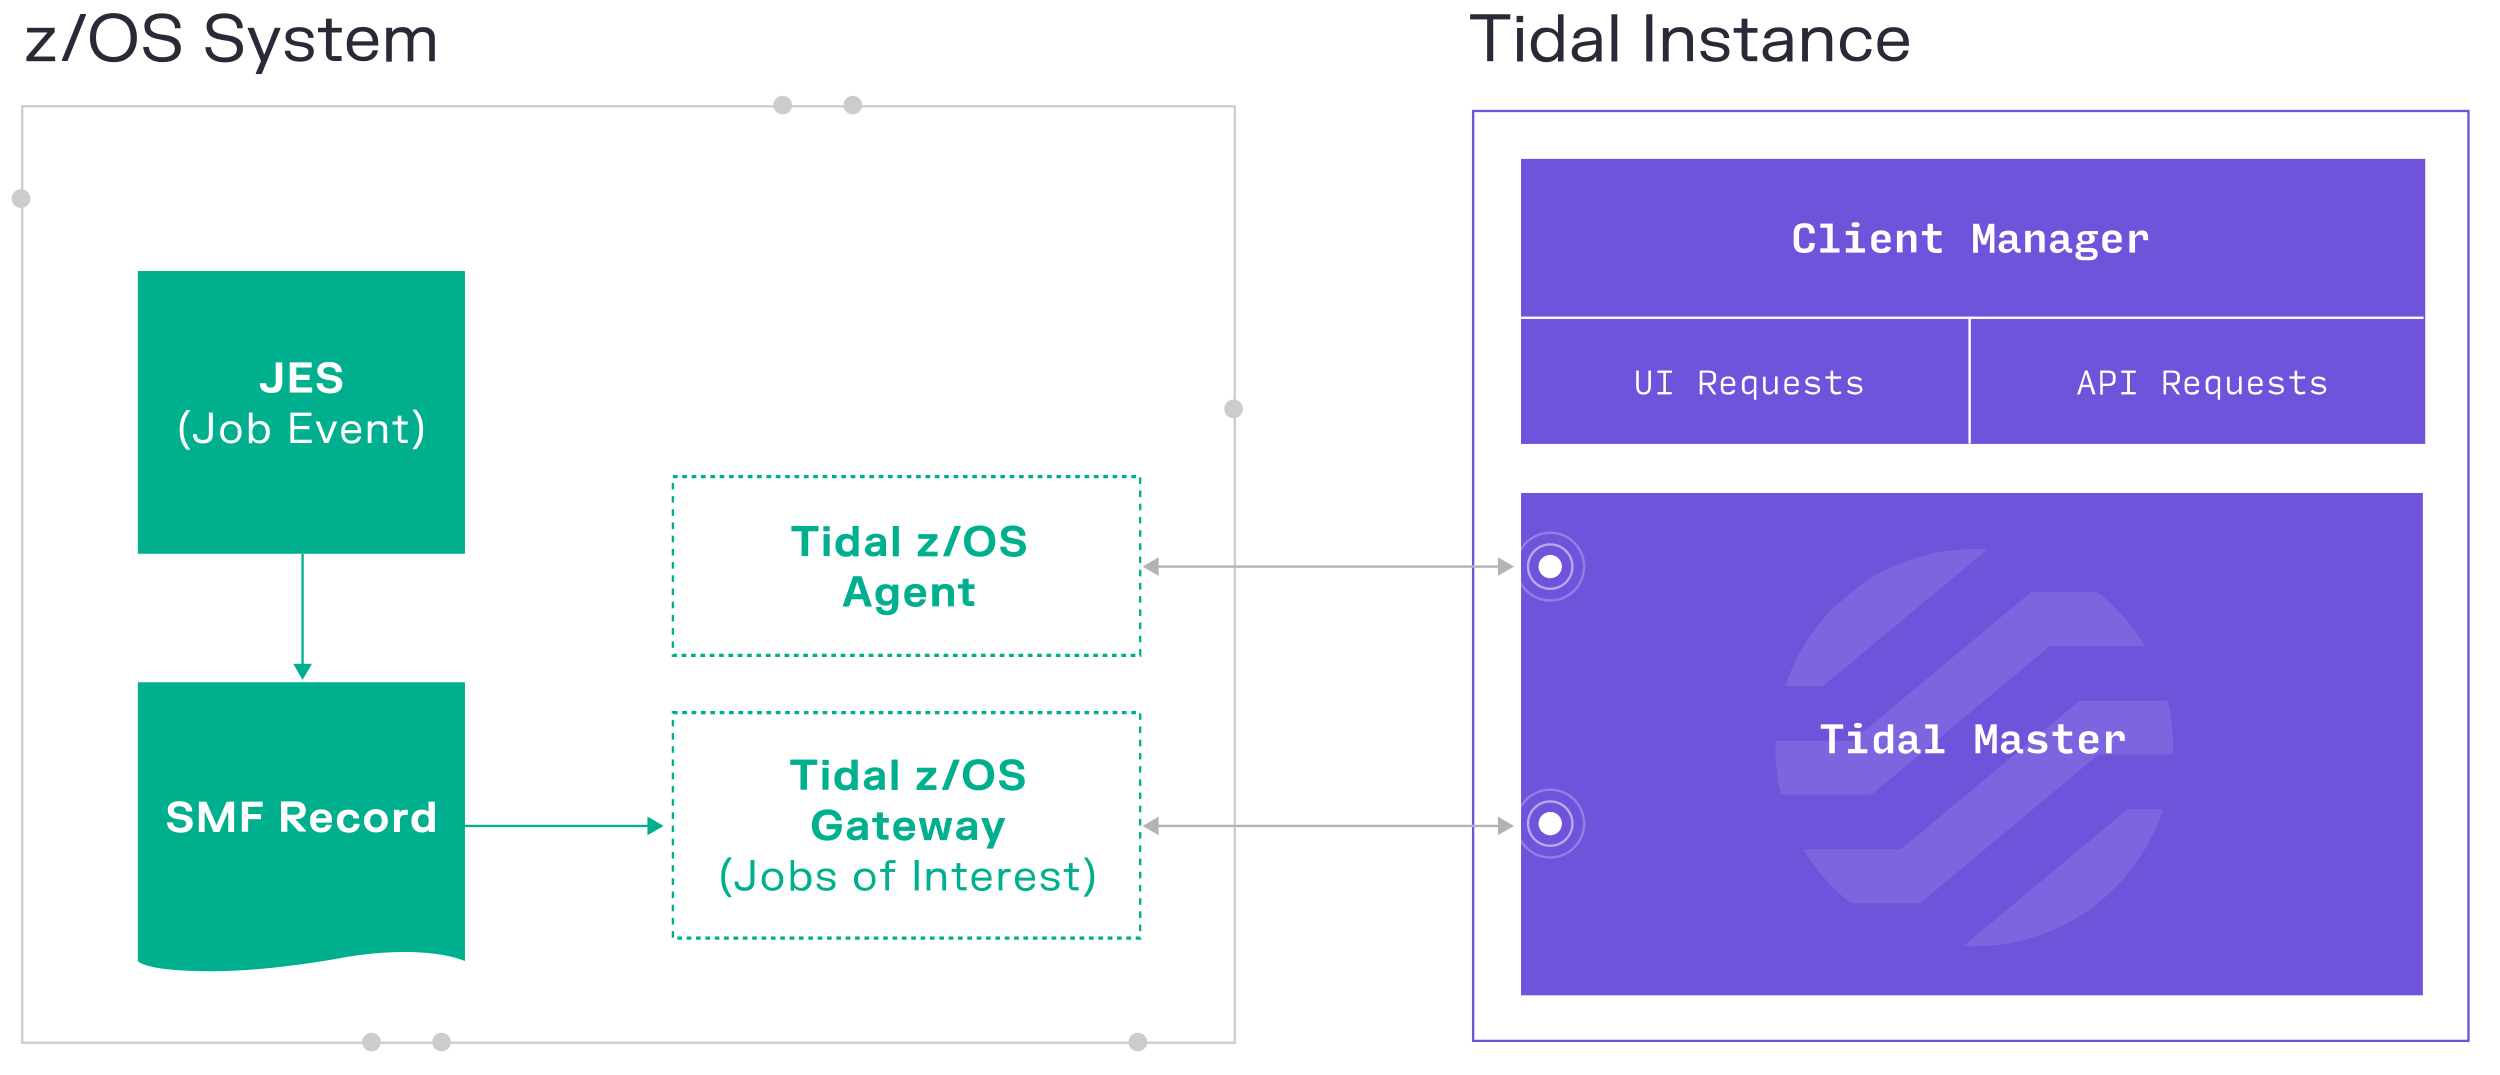 <?xml version="1.0" encoding="UTF-8"?> <svg xmlns="http://www.w3.org/2000/svg" xmlns:xlink="http://www.w3.org/1999/xlink" version="1.1" id="Layer_2" x="0px" y="0px" viewBox="0 0 1070 460" xml:space="preserve"> <pattern x="-1290" width="40" height="40" patternUnits="userSpaceOnUse" id="New_Pattern_Swatch_1" viewBox="0 -40 40 40" overflow="visible"> <g> <rect y="-40" fill="none" width="40" height="40"></rect> <rect y="-40" fill="#00AF8D" width="40" height="40"></rect> </g> </pattern> <g> <pattern id="SVGID_1_" xlink:href="#New_Pattern_Swatch_1" patternTransform="matrix(0.865 0 0 0.538 -728.323 -2996.246)"> </pattern> <rect x="59" y="116" fill="url(#SVGID_1_)" width="140" height="121"></rect> </g> <g> <rect x="651" y="211" fill="#6F54DB" width="386" height="215"></rect> </g> <g> <rect x="651" y="68" fill="#6F54DB" width="387" height="122"></rect> </g> <g> <g> <pattern id="SVGID_00000171705350980648678890000007942942294681092022_" xlink:href="#New_Pattern_Swatch_1" patternTransform="matrix(1 0 0 1 10 145.971)"> </pattern> <path fill="url(#SVGID_00000171705350980648678890000007942942294681092022_)" d="M-778.9,1367.2l-1.1-3.5h-4.1l-1.1,3.5h-1.3 l3.8-11.6h1.2l3.8,11.6H-778.9z M-780.4,1362.5l-1.7-5.5l-1.7,5.5H-780.4z"></path> <pattern id="SVGID_00000044140937775590560420000002917695371170955931_" xlink:href="#New_Pattern_Swatch_1" patternTransform="matrix(1 0 0 1 10 145.971)"> </pattern> <path fill="url(#SVGID_00000044140937775590560420000002917695371170955931_)" d="M-775.5,1367.2v-11.6h4c1.2,0,2.1,0.3,2.7,0.8 c0.6,0.5,0.9,1.3,0.9,2.3v1.4c0,1-0.3,1.8-0.9,2.3c-0.6,0.5-1.5,0.8-2.7,0.8h-2.8v4.2H-775.5z M-774.3,1361.9h2.8 c0.8,0,1.4-0.1,1.8-0.4s0.5-0.8,0.5-1.5v-1.4c0-0.7-0.2-1.2-0.5-1.5c-0.3-0.3-0.9-0.4-1.8-0.4h-2.8V1361.9z"></path> <pattern id="SVGID_00000158740630292110487740000008033172356305846709_" xlink:href="#New_Pattern_Swatch_1" patternTransform="matrix(1 0 0 1 10 145.971)"> </pattern> <path fill="url(#SVGID_00000158740630292110487740000008033172356305846709_)" d="M-765.5,1367.2v-1.1h2.9v-9.4h-2.9v-1.1h7.1v1.1 h-2.9v9.4h2.9v1.1H-765.5z"></path> </g> </g> <g> <g> <pattern id="SVGID_00000138563962821040275240000006029972325641869473_" xlink:href="#New_Pattern_Swatch_1" patternTransform="matrix(1 0 0 1 10 165.971)"> </pattern> <path fill="url(#SVGID_00000138563962821040275240000006029972325641869473_)" d="M-811.9,1467.2c-0.9,0-1.7-0.1-2.4-0.4 c-0.8-0.3-1.5-0.9-2.1-1.7l1.1-0.7c0.4,0.6,0.9,1,1.4,1.3c0.6,0.3,1.2,0.4,2,0.4c0.7,0,1.3-0.2,1.8-0.5c0.5-0.4,0.7-0.8,0.7-1.5 c0-0.6-0.2-1-0.6-1.3c-0.4-0.3-1.2-0.7-2.3-1c-1.4-0.4-2.4-0.9-2.9-1.3c-0.5-0.5-0.8-1.1-0.8-2c0-1,0.3-1.7,1-2.2 c0.7-0.5,1.5-0.7,2.3-0.7c0.8,0,1.6,0.1,2.3,0.4c0.7,0.3,1.4,0.9,2,1.7l-1.1,0.8c-0.4-0.6-0.8-1.1-1.4-1.3s-1.2-0.4-1.8-0.4 c-0.6,0-1.1,0.1-1.5,0.4s-0.6,0.7-0.6,1.3c0,0.5,0.2,1,0.6,1.3c0.4,0.3,1.3,0.7,2.5,1c1.3,0.4,2.2,0.8,2.7,1.3 c0.5,0.4,0.7,1.1,0.7,1.9c0,1.1-0.4,2-1.2,2.5C-810,1466.9-810.9,1467.2-811.9,1467.2z"></path> <pattern id="SVGID_00000160170325134060037260000014291116873791229339_" xlink:href="#New_Pattern_Swatch_1" patternTransform="matrix(1 0 0 1 10 165.971)"> </pattern> <path fill="url(#SVGID_00000160170325134060037260000014291116873791229339_)" d="M-801.9,1467.3c-1.2,0-2.2-0.3-2.8-0.8 c-0.6-0.6-1-1.4-1-2.4v-2.4c0-1.1,0.3-2,0.9-2.5c0.6-0.6,1.6-0.8,2.8-0.8c1.1,0,1.9,0.2,2.5,0.7c0.6,0.5,0.9,1.2,1,2.2l-1.2,0.1 c0-0.6-0.2-1.1-0.6-1.4s-0.9-0.5-1.7-0.5c-0.8,0-1.5,0.2-1.9,0.5c-0.4,0.4-0.6,0.9-0.6,1.6v2.5c0,0.7,0.2,1.2,0.6,1.6 c0.4,0.3,1.1,0.5,1.9,0.5c0.7,0,1.3-0.1,1.7-0.4c0.4-0.3,0.6-0.6,0.6-1.2l1.2,0.1c-0.1,0.9-0.4,1.5-1,2 C-800,1467.1-800.8,1467.3-801.9,1467.3z"></path> <pattern id="SVGID_00000086677458198106898600000006493370466041206442_" xlink:href="#New_Pattern_Swatch_1" patternTransform="matrix(1 0 0 1 10 165.971)"> </pattern> <path fill="url(#SVGID_00000086677458198106898600000006493370466041206442_)" d="M-795.6,1467.2v-11.6h1.2v4.3h0.4 c0.2-0.5,0.5-0.9,1-1.1c0.5-0.3,1-0.4,1.6-0.4c0.9,0,1.6,0.3,2.1,0.8c0.5,0.5,0.8,1.3,0.8,2.2v5.8h-1.2v-5.6 c0-0.7-0.2-1.2-0.5-1.5c-0.3-0.3-0.8-0.5-1.4-0.5c-0.5,0-0.9,0.1-1.4,0.4c-0.5,0.3-0.9,0.7-1.4,1.2v6.1H-795.6z"></path> <pattern id="SVGID_00000127017377041195619450000015173472690704413885_" xlink:href="#New_Pattern_Swatch_1" patternTransform="matrix(1 0 0 1 10 165.971)"> </pattern> <path fill="url(#SVGID_00000127017377041195619450000015173472690704413885_)" d="M-778.5,1465.3c-0.2,0.7-0.6,1.2-1.1,1.5 s-1.3,0.5-2.4,0.5c-1.1,0-2-0.3-2.6-0.8c-0.6-0.6-0.9-1.4-0.9-2.5v-2.3c0-1.1,0.3-2,1-2.5s1.5-0.8,2.6-0.8c1.1,0,1.9,0.3,2.6,0.8 c0.7,0.6,1,1.4,1,2.6v1.3h-5.9v0.9c0,0.8,0.2,1.4,0.6,1.7c0.4,0.3,1,0.5,1.7,0.5c0.7,0,1.3-0.1,1.6-0.3c0.3-0.2,0.6-0.5,0.7-1 L-778.5,1465.3z M-784.3,1461.7v0.3h4.6v-0.2c0-0.8-0.2-1.5-0.6-1.8c-0.4-0.4-1-0.6-1.7-0.6c-0.8,0-1.3,0.2-1.7,0.6 C-784.1,1460.4-784.3,1460.9-784.3,1461.7z"></path> <pattern id="SVGID_00000181781773820895180530000004565627176507713715_" xlink:href="#New_Pattern_Swatch_1" patternTransform="matrix(1 0 0 1 10 165.971)"> </pattern> <path fill="url(#SVGID_00000181781773820895180530000004565627176507713715_)" d="M-770.1,1465.7c-0.3,0.5-0.6,0.9-1,1.2 s-0.9,0.4-1.5,0.4c-0.9,0-1.6-0.3-2.1-0.9c-0.5-0.6-0.8-1.4-0.8-2.5v-2.3c0-1.1,0.3-1.9,1-2.5c0.7-0.6,1.6-0.9,2.8-0.9 c0.3,0,0.7,0,1,0.1c0.4,0.1,0.7,0.2,1,0.3v-3.2h1.2v11.6h-1.2v-1.4H-770.1z M-772.5,1466.1c0.5,0,1-0.1,1.4-0.4s0.9-0.7,1.3-1.3 v-4.4c-0.3-0.2-0.6-0.4-1-0.5c-0.4-0.1-0.7-0.1-1.2-0.1c-0.8,0-1.5,0.2-1.9,0.6c-0.4,0.4-0.6,0.9-0.6,1.7v2.4 c0,0.7,0.2,1.2,0.5,1.6C-773.6,1465.9-773.1,1466.1-772.5,1466.1z"></path> <pattern id="SVGID_00000057127960353964605640000000094400361024717728_" xlink:href="#New_Pattern_Swatch_1" patternTransform="matrix(1 0 0 1 10 165.971)"> </pattern> <path fill="url(#SVGID_00000057127960353964605640000000094400361024717728_)" d="M-762.7,1467.3c-0.9,0-1.6-0.3-2.1-0.9 s-0.8-1.3-0.8-2.2v-5.8h1.2v5.6c0,0.7,0.1,1.2,0.4,1.5s0.8,0.5,1.4,0.5c0.5,0,0.9-0.1,1.4-0.4c0.5-0.3,0.9-0.7,1.4-1.2v-6.1h1.2 v8.7h-1.2v-1.4h-0.4c-0.2,0.4-0.5,0.8-1,1.1C-761.6,1467.2-762.1,1467.3-762.7,1467.3z"></path> <pattern id="SVGID_00000085942790758563919600000012286189428946783895_" xlink:href="#New_Pattern_Swatch_1" patternTransform="matrix(1 0 0 1 10 165.971)"> </pattern> <path fill="url(#SVGID_00000085942790758563919600000012286189428946783895_)" d="M-755.6,1467.2v-1.2h2.9v-9.3h-2.9v-1.2h4.2 v10.5h3v1.2H-755.6z"></path> <pattern id="SVGID_00000154390502297600428450000003088604029249094552_" xlink:href="#New_Pattern_Swatch_1" patternTransform="matrix(1 0 0 1 10 165.971)"> </pattern> <path fill="url(#SVGID_00000154390502297600428450000003088604029249094552_)" d="M-738.4,1465.3c-0.2,0.7-0.6,1.2-1.1,1.5 s-1.3,0.5-2.4,0.5c-1.1,0-2-0.3-2.6-0.8c-0.6-0.6-0.9-1.4-0.9-2.5v-2.3c0-1.1,0.3-2,1-2.5s1.5-0.8,2.6-0.8c1.1,0,1.9,0.3,2.6,0.8 c0.7,0.6,1,1.4,1,2.6v1.3h-5.9v0.9c0,0.8,0.2,1.4,0.6,1.7c0.4,0.3,1,0.5,1.7,0.5c0.7,0,1.3-0.1,1.6-0.3c0.3-0.2,0.6-0.5,0.7-1 L-738.4,1465.3z M-744.3,1461.7v0.3h4.6v-0.2c0-0.8-0.2-1.5-0.6-1.8c-0.4-0.4-1-0.6-1.7-0.6c-0.8,0-1.3,0.2-1.7,0.6 C-744.1,1460.4-744.3,1460.9-744.3,1461.7z"></path> <pattern id="SVGID_00000148662570224130429090000012282062418413659313_" xlink:href="#New_Pattern_Swatch_1" patternTransform="matrix(1 0 0 1 10 165.971)"> </pattern> <path fill="url(#SVGID_00000148662570224130429090000012282062418413659313_)" d="M-734.7,1467.2v-8.7h1.2v1.4h0.4 c0.2-0.5,0.5-0.9,0.9-1.2c0.4-0.3,0.9-0.4,1.5-0.4c0.6,0,1.2,0.2,1.6,0.6s0.7,1,0.7,1.8v1.3h-1.2v-0.8c0-0.6-0.1-1-0.4-1.3 c-0.3-0.3-0.7-0.4-1.2-0.4c-0.5,0-0.9,0.1-1.3,0.4c-0.4,0.2-0.7,0.6-1.1,1.1v6.2H-734.7z"></path> </g> </g> <g> <pattern id="SVGID_00000153703775096353142340000014186579912636346753_" xlink:href="#New_Pattern_Swatch_1" patternTransform="matrix(1.002 0 0 0.983 7.314 75.849)"> </pattern> <path fill="url(#SVGID_00000153703775096353142340000014186579912636346753_)" d="M-712,1435v53h-120v-53H-712 M-711,1434h-122v55 h122V1434L-711,1434z"></path> </g> <line fill="none" stroke="#B3B3B3" stroke-miterlimit="10" x1="-772.8" y1="1387.1" x2="-772.8" y2="1437.2"></line> <g> <pattern id="SVGID_00000178902275341124434590000004784704188306626192_" xlink:href="#New_Pattern_Swatch_1" patternTransform="matrix(1 0 0 1 81 171.971)"> </pattern> <circle fill="url(#SVGID_00000178902275341124434590000004784704188306626192_)" cx="-772.5" cy="1389.5" r="5"></circle> <pattern id="SVGID_00000140708251868427943810000006356616331367851921_" xlink:href="#New_Pattern_Swatch_1" patternTransform="matrix(1 0 0 1 81 171.971)"> </pattern> <circle opacity="0.25" fill="none" stroke="url(#SVGID_00000140708251868427943810000006356616331367851921_)" cx="-772.5" cy="1389.5" r="14.5"></circle> <pattern id="SVGID_00000182490995958503086560000016646924680472994437_" xlink:href="#New_Pattern_Swatch_1" patternTransform="matrix(1 0 0 1 81 171.971)"> </pattern> <circle opacity="0.5" fill="none" stroke="url(#SVGID_00000182490995958503086560000016646924680472994437_)" cx="-772.5" cy="1389.5" r="9.5"></circle> </g> <g> <pattern id="SVGID_00000052804841618914458300000014940479029462737556_" xlink:href="#New_Pattern_Swatch_1" patternTransform="matrix(1 0 0 1 81 216.971)"> </pattern> <circle fill="url(#SVGID_00000052804841618914458300000014940479029462737556_)" cx="-772.5" cy="1434.5" r="5"></circle> <pattern id="SVGID_00000128458855364759562960000017511228369496326282_" xlink:href="#New_Pattern_Swatch_1" patternTransform="matrix(1 0 0 1 81 216.971)"> </pattern> <circle opacity="0.25" fill="none" stroke="url(#SVGID_00000128458855364759562960000017511228369496326282_)" cx="-772.5" cy="1434.5" r="14.5"></circle> <pattern id="SVGID_00000060721217633032232610000001686083291939490745_" xlink:href="#New_Pattern_Swatch_1" patternTransform="matrix(1 0 0 1 81 216.971)"> </pattern> <circle opacity="0.5" fill="none" stroke="url(#SVGID_00000060721217633032232610000001686083291939490745_)" cx="-772.5" cy="1434.5" r="9.5"></circle> </g> <line fill="none" stroke="#B3B3B3" stroke-miterlimit="10" x1="-546.5" y1="1363.5" x2="-711.9" y2="1363.5"></line> <g> <pattern id="SVGID_00000008135833978436945300000005470767167580017835_" xlink:href="#New_Pattern_Swatch_1" patternTransform="matrix(1 0 0 1 142 145.971)"> </pattern> <circle fill="url(#SVGID_00000008135833978436945300000005470767167580017835_)" cx="-711.5" cy="1363.5" r="5"></circle> <pattern id="SVGID_00000029014643213831220570000017195073973619042454_" xlink:href="#New_Pattern_Swatch_1" patternTransform="matrix(1 0 0 1 142 145.971)"> </pattern> <circle opacity="0.25" fill="none" stroke="url(#SVGID_00000029014643213831220570000017195073973619042454_)" cx="-711.5" cy="1363.5" r="14.5"></circle> <pattern id="SVGID_00000177471185582314637070000002474590237741669543_" xlink:href="#New_Pattern_Swatch_1" patternTransform="matrix(1 0 0 1 142 145.971)"> </pattern> <circle opacity="0.5" fill="none" stroke="url(#SVGID_00000177471185582314637070000002474590237741669543_)" cx="-711.5" cy="1363.5" r="9.5"></circle> </g> <g> <pattern id="SVGID_00000017496548325700916400000009331053201012098704_" xlink:href="#New_Pattern_Swatch_1" patternTransform="matrix(0.865 0 0 0.538 -929.785 -2990.967)"> </pattern> <path fill="url(#SVGID_00000017496548325700916400000009331053201012098704_)" d="M59,292v119.3c0,0,2.3,4.4,31.5,4.4 c26.8,0,57.2-6,57.2-6s31.5-6,51.3,1.6V292H59z"></path> </g> <g> <path fill="#6F54DB" d="M1056,48v397H631V48H1056 M1057,47H630v399h427V47L1057,47z"></path> </g> <g> <path fill="#CCCCCC" d="M528,46v399.8H10V46H528 M529,45h-1H10H9v1v399.8v1h1h518h1v-1V46V45L529,45z"></path> </g> <g> <g> <path fill="#FFFFFF" d="M71.8,346.6c0-1.1,0.4-2,1.3-2.7c0.9-0.7,2.1-1,3.8-1c1.7,0,3,0.4,3.9,1.1c0.9,0.7,1.4,1.7,1.5,3v0.3h-2.6 c0-0.5-0.2-1-0.4-1.3c-0.3-0.3-0.6-0.5-1-0.7c-0.4-0.1-0.9-0.2-1.4-0.2c-0.8,0-1.4,0.1-1.8,0.4c-0.4,0.3-0.7,0.7-0.7,1.2 s0.2,0.9,0.6,1.1c0.4,0.2,0.9,0.4,1.7,0.5l1.5,0.3c1.4,0.2,2.4,0.6,3.2,1.2c0.7,0.6,1.1,1.4,1.1,2.6c0,1.2-0.4,2.1-1.3,2.9 c-0.9,0.7-2.2,1.1-3.9,1.1c-1.2,0-2.1-0.2-3-0.5s-1.5-0.8-2-1.4c-0.5-0.6-0.7-1.3-0.8-2.2v-0.3H74c0.1,0.8,0.4,1.4,1,1.8 c0.6,0.3,1.3,0.5,2.1,0.5c0.8,0,1.5-0.1,1.9-0.5c0.5-0.3,0.7-0.7,0.7-1.3c0-0.5-0.2-0.9-0.6-1.2c-0.4-0.2-1-0.4-1.7-0.5l-1.5-0.2 c-1.3-0.2-2.4-0.7-3.1-1.3C72.1,348.6,71.8,347.7,71.8,346.6z"></path> <path fill="#FFFFFF" d="M85.1,343.1h3.2l4.3,10h0.1l4.3-10h3.2v13h-2.5v-8.5h-0.2l-3.6,8.5h-2.5l-3.6-8.5h-0.2v8.5h-2.5V343.1z"></path> <path fill="#FFFFFF" d="M103.4,343.1h9v2.2h-6.2v3.1h5.5v2.2h-5.5v5.4h-2.7V343.1z"></path> <path fill="#FFFFFF" d="M123.1,350.7H123v5.3h-2.7v-13h6.3c0.8,0,1.5,0.1,2.2,0.4c0.6,0.3,1.2,0.7,1.5,1.3s0.6,1.3,0.6,2.1 c0,0.8-0.2,1.5-0.5,2.1c-0.4,0.6-0.8,1-1.4,1.3s-1.3,0.4-2,0.4h-0.6l4.6,5v0.3h-3.1L123.1,350.7z M123,345.3v3.4h3.2 c0.6,0,1.1-0.1,1.5-0.4s0.6-0.7,0.6-1.3c0-0.6-0.2-1-0.6-1.3s-0.9-0.4-1.5-0.4H123z"></path> <path fill="#FFFFFF" d="M132.7,351.3c0-1.6,0.4-2.9,1.3-3.7c0.9-0.8,2.1-1.2,3.5-1.2c1.4,0,2.6,0.4,3.4,1.2 c0.8,0.8,1.2,1.9,1.2,3.4v1.1h-6.9c0,0.6,0.2,1.2,0.6,1.6c0.4,0.4,1,0.6,1.7,0.6c0.7,0,1.2-0.1,1.5-0.4c0.3-0.3,0.5-0.6,0.6-0.9 h2.3v0.3c-0.1,0.4-0.3,0.9-0.6,1.3s-0.8,0.8-1.4,1.2c-0.6,0.3-1.4,0.5-2.4,0.5c-1.5,0-2.6-0.4-3.5-1.2 C133.1,354.2,132.7,353,132.7,351.3z M135.2,350.2h4.4c0-0.5-0.2-1-0.5-1.4c-0.4-0.4-0.9-0.6-1.6-0.6c-0.7,0-1.2,0.2-1.6,0.6 S135.3,349.7,135.2,350.2z"></path> <path fill="#FFFFFF" d="M144.2,351.3c0-1.1,0.2-2,0.6-2.7c0.4-0.7,1-1.3,1.8-1.6s1.6-0.5,2.6-0.5c1,0,1.8,0.2,2.4,0.5 s1.2,0.8,1.5,1.3c0.4,0.5,0.6,1.1,0.6,1.7v0.3h-2.4c0-0.3-0.1-0.5-0.2-0.8c-0.1-0.3-0.3-0.5-0.6-0.6s-0.7-0.3-1.1-0.3 c-0.7,0-1.3,0.2-1.8,0.8c-0.4,0.5-0.7,1.2-0.7,2.1c0,0.9,0.2,1.6,0.7,2.1c0.4,0.5,1,0.8,1.8,0.8c0.5,0,0.9-0.1,1.2-0.3 s0.5-0.4,0.6-0.7c0.1-0.3,0.2-0.5,0.2-0.8h2.5v0.3c0,0.6-0.3,1.2-0.6,1.7c-0.4,0.5-0.9,1-1.5,1.3s-1.5,0.5-2.5,0.5 s-1.8-0.2-2.6-0.5s-1.3-0.9-1.8-1.6C144.4,353.3,144.2,352.4,144.2,351.3z"></path> <path fill="#FFFFFF" d="M155.8,351.3c0-1.1,0.2-2,0.7-2.7c0.4-0.7,1-1.3,1.8-1.7c0.8-0.4,1.6-0.6,2.6-0.6c1,0,1.9,0.2,2.6,0.6 c0.8,0.4,1.4,0.9,1.8,1.7c0.4,0.7,0.7,1.6,0.7,2.7c0,1.1-0.2,2-0.7,2.7c-0.4,0.7-1,1.3-1.8,1.7c-0.8,0.4-1.7,0.6-2.6,0.6 c-1,0-1.9-0.2-2.6-0.6c-0.8-0.4-1.4-0.9-1.8-1.7C156,353.3,155.8,352.4,155.8,351.3z M158.4,351.3c0,0.9,0.2,1.7,0.7,2.2 c0.4,0.5,1,0.7,1.8,0.7c0.7,0,1.3-0.2,1.8-0.7c0.4-0.5,0.7-1.2,0.7-2.2c0-0.9-0.2-1.7-0.7-2.2c-0.4-0.5-1-0.7-1.8-0.7 c-0.7,0-1.3,0.2-1.8,0.7C158.7,349.7,158.4,350.4,158.4,351.3z"></path> <path fill="#FFFFFF" d="M168.5,346.6h2.5v1.1h0.1c0.2-0.4,0.4-0.6,0.8-0.8c0.3-0.2,0.8-0.3,1.4-0.3h1.3v2.2h-1.3 c-0.7,0-1.3,0.2-1.6,0.6c-0.4,0.4-0.5,1-0.5,1.8v4.9h-2.6V346.6z"></path> <path fill="#FFFFFF" d="M186.1,343.1v13h-2.6v-0.9h-0.1c-0.3,0.4-0.8,0.7-1.3,0.9s-1,0.2-1.6,0.2c-0.8,0-1.5-0.2-2.2-0.5 c-0.6-0.4-1.2-0.9-1.6-1.6c-0.4-0.7-0.6-1.6-0.6-2.8c0-1.1,0.2-2,0.6-2.8c0.4-0.7,0.9-1.3,1.6-1.6c0.6-0.4,1.4-0.5,2.2-0.5 c0.6,0,1.1,0.1,1.6,0.2c0.5,0.2,0.9,0.4,1.2,0.8h0.1v-4.4H186.1z M183.5,351.3c0-0.9-0.2-1.6-0.6-2.1c-0.4-0.5-1-0.7-1.7-0.7 c-0.7,0-1.3,0.2-1.7,0.7c-0.4,0.5-0.6,1.2-0.6,2.1c0,0.9,0.2,1.6,0.6,2.1c0.4,0.5,1,0.7,1.7,0.7c0.7,0,1.3-0.2,1.7-0.7 C183.3,353,183.5,352.3,183.5,351.3z"></path> </g> </g> <g> <g> <path fill="#FFFFFF" d="M118,155.1h2.8v8.9c0,1.3-0.4,2.3-1.1,3.1c-0.7,0.8-1.9,1.1-3.6,1.1c-1.7,0-2.9-0.4-3.7-1.1 c-0.8-0.7-1.2-1.7-1.2-2.9V164h2.7c0,0.6,0.2,1,0.5,1.4c0.3,0.4,0.9,0.5,1.6,0.5s1.2-0.2,1.5-0.6c0.3-0.4,0.5-0.9,0.5-1.4V155.1z"></path> <path fill="#FFFFFF" d="M124,155.1h9.4v2.2h-6.6v3.1h5.7v2.2h-5.7v3.2h6.8v2.2H124V155.1z"></path> <path fill="#FFFFFF" d="M135.8,158.6c0-1.1,0.4-2,1.3-2.7c0.9-0.7,2.1-1,3.8-1c1.7,0,3,0.4,3.9,1.1c0.9,0.7,1.4,1.7,1.5,3v0.3 h-2.6c0-0.5-0.2-1-0.4-1.3c-0.3-0.3-0.6-0.5-1-0.7c-0.4-0.1-0.9-0.2-1.4-0.2c-0.8,0-1.4,0.1-1.8,0.4c-0.4,0.3-0.7,0.7-0.7,1.2 s0.2,0.9,0.6,1.1c0.4,0.2,0.9,0.4,1.7,0.5l1.5,0.3c1.4,0.2,2.4,0.6,3.2,1.2c0.7,0.6,1.1,1.4,1.1,2.6c0,1.2-0.4,2.1-1.3,2.9 c-0.9,0.7-2.2,1.1-3.9,1.1c-1.2,0-2.1-0.2-3-0.5s-1.5-0.8-2-1.4c-0.5-0.6-0.7-1.3-0.8-2.2v-0.3h2.6c0.1,0.8,0.4,1.4,1,1.8 c0.6,0.3,1.3,0.5,2.1,0.5c0.8,0,1.5-0.1,1.9-0.5c0.5-0.3,0.7-0.7,0.7-1.3c0-0.5-0.2-0.9-0.6-1.2c-0.4-0.2-1-0.4-1.7-0.5l-1.5-0.2 c-1.3-0.2-2.4-0.7-3.1-1.3C136.2,160.6,135.8,159.7,135.8,158.6z"></path> <path fill="#FFFFFF" d="M76.9,183.9c0-1.3,0.1-2.5,0.4-3.6c0.3-1,0.6-1.9,1.1-2.7s0.9-1.5,1.5-2.1h1.4v0.3c-0.5,0.7-1,1.4-1.4,2.2 c-0.4,0.8-0.8,1.7-1,2.6c-0.3,1-0.4,2.1-0.4,3.4c0,1.3,0.1,2.4,0.4,3.4c0.3,1,0.6,1.9,1,2.6c0.4,0.8,0.9,1.5,1.4,2.2v0.3h-1.4 c-0.5-0.6-1-1.3-1.5-2.1s-0.8-1.7-1.1-2.7C77.1,186.5,76.9,185.3,76.9,183.9z"></path> <path fill="#FFFFFF" d="M89.5,176.6h1.6v9.1c0,1.3-0.3,2.3-1,3c-0.7,0.7-1.7,1.1-3.2,1.1c-1.4,0-2.5-0.3-3.2-1 c-0.7-0.7-1.1-1.6-1.1-2.7v-0.3h1.6c0,0.8,0.2,1.4,0.6,1.8s1.1,0.7,2,0.7s1.6-0.2,2-0.7c0.4-0.5,0.6-1.1,0.6-1.9V176.6z"></path> <path fill="#FFFFFF" d="M94.2,185c0-1,0.2-1.9,0.6-2.6s0.9-1.3,1.6-1.6c0.7-0.4,1.5-0.6,2.4-0.6c0.9,0,1.7,0.2,2.4,0.6 c0.7,0.4,1.2,0.9,1.6,1.6c0.4,0.7,0.6,1.6,0.6,2.6s-0.2,1.9-0.6,2.6c-0.4,0.7-0.9,1.3-1.6,1.6c-0.7,0.4-1.5,0.6-2.4,0.6 c-0.9,0-1.7-0.2-2.4-0.6c-0.7-0.4-1.2-0.9-1.6-1.6S94.2,186,94.2,185z M95.8,185c0,1.1,0.3,2,0.8,2.6c0.6,0.6,1.3,0.9,2.2,0.9 c0.9,0,1.7-0.3,2.2-0.9c0.6-0.6,0.8-1.5,0.8-2.6c0-1.1-0.3-2-0.8-2.6c-0.6-0.6-1.3-0.9-2.2-0.9c-0.9,0-1.7,0.3-2.2,0.9 C96.1,183,95.8,183.8,95.8,185z"></path> <path fill="#FFFFFF" d="M106.5,176.6h1.6v5h0.1c0.4-0.5,0.8-0.9,1.3-1.1c0.5-0.2,1.1-0.3,1.8-0.3c0.8,0,1.5,0.2,2.1,0.5 s1.1,0.9,1.5,1.6s0.6,1.6,0.6,2.7c0,1.1-0.2,1.9-0.6,2.7s-0.9,1.2-1.5,1.6c-0.6,0.4-1.3,0.5-2.1,0.5c-0.7,0-1.3-0.1-1.8-0.3 c-0.5-0.2-1-0.6-1.3-1.1H108v1.3h-1.5V176.6z M108,185c0,1.1,0.3,2,0.8,2.6c0.5,0.6,1.2,0.9,2.1,0.9s1.6-0.3,2.1-0.9 s0.8-1.5,0.8-2.6s-0.3-2-0.8-2.6c-0.5-0.6-1.3-0.9-2.1-0.9s-1.6,0.3-2.1,0.9C108.3,183,108,183.8,108,185z"></path> <path fill="#FFFFFF" d="M124.3,176.6h9v1.4h-7.4v4.3h6.5v1.4h-6.5v4.5h7.5v1.4h-9.1V176.6z"></path> <path fill="#FFFFFF" d="M135.2,180.4h1.6l2.8,7.4h0.2l2.8-7.4h1.6v0.3l-3.6,8.9h-1.8l-3.6-8.9V180.4z"></path> <path fill="#FFFFFF" d="M146,185c0-1.6,0.4-2.8,1.2-3.6c0.8-0.8,1.9-1.2,3.2-1.2c1.4,0,2.4,0.4,3.1,1.2c0.7,0.8,1.1,1.9,1.1,3.2 v0.8h-7.1c0,1,0.3,1.7,0.8,2.3c0.5,0.6,1.2,0.9,2.1,0.9c0.6,0,1-0.1,1.4-0.3c0.4-0.2,0.7-0.4,0.9-0.7c0.2-0.3,0.3-0.6,0.4-0.8h1.4 v0.3c-0.1,0.3-0.2,0.6-0.3,0.9c-0.2,0.3-0.4,0.6-0.7,0.9s-0.7,0.5-1.2,0.7c-0.5,0.2-1.1,0.3-1.8,0.3c-1.4,0-2.4-0.4-3.3-1.2 C146.4,187.7,146,186.5,146,185z M147.5,184.1h5.6c0-0.8-0.2-1.4-0.7-1.9s-1.1-0.8-2-0.8c-0.9,0-1.6,0.3-2.1,0.8 C147.9,182.7,147.6,183.3,147.5,184.1z"></path> <path fill="#FFFFFF" d="M157.6,180.4h1.5v1.2h0.1c0.3-0.5,0.8-0.9,1.3-1.1s1.1-0.3,1.8-0.3c1.1,0,1.9,0.3,2.5,0.8s0.9,1.4,0.9,2.5 v6.1h-1.6v-5.9c0-0.8-0.2-1.3-0.6-1.6s-0.9-0.5-1.7-0.5c-0.8,0-1.4,0.2-2,0.7c-0.5,0.5-0.8,1.2-0.8,2.2v5.1h-1.6V180.4z"></path> <path fill="#FFFFFF" d="M168,180.4h2.2v-2.5h1.6v2.5h2.7v1.3h-2.7v6.4l0.1,0.1h2.6v1.4h-1.9c-0.8,0-1.3-0.2-1.7-0.6 s-0.6-0.9-0.6-1.7v-5.6H168V180.4z"></path> <path fill="#FFFFFF" d="M181.1,183.9c0,1.4-0.1,2.5-0.4,3.6c-0.3,1-0.6,2-1.1,2.7s-0.9,1.5-1.5,2.1h-1.4v-0.3 c0.5-0.7,1-1.4,1.4-2.2c0.4-0.8,0.8-1.7,1-2.6c0.3-1,0.4-2.1,0.4-3.4c0-1.3-0.1-2.4-0.4-3.4c-0.3-1-0.6-1.9-1-2.6 c-0.4-0.8-0.9-1.5-1.4-2.2v-0.3h1.4c0.5,0.6,1,1.3,1.5,2.1s0.8,1.7,1.1,2.7C180.9,181.4,181.1,182.6,181.1,183.9z"></path> </g> </g> <g> <g> <path fill="url(#New_Pattern_Swatch_1)" d="M338.8,225.1h11.5v2.3h-4.4V238h-2.8v-10.6h-4.4V225.1z"></path> <path fill="url(#New_Pattern_Swatch_1)" d="M352.4,225.2h2.7v2.2h-2.7V225.2z M352.5,228.6h2.6v9.4h-2.6V228.6z"></path> <path fill="url(#New_Pattern_Swatch_1)" d="M367.5,225.1v13H365v-0.9h-0.1c-0.3,0.4-0.8,0.7-1.3,0.9s-1,0.2-1.6,0.2 c-0.8,0-1.5-0.2-2.2-0.5c-0.6-0.4-1.2-0.9-1.6-1.6c-0.4-0.7-0.6-1.6-0.6-2.8c0-1.1,0.2-2,0.6-2.8c0.4-0.7,0.9-1.3,1.6-1.6 c0.6-0.4,1.4-0.5,2.2-0.5c0.6,0,1.1,0.1,1.6,0.2c0.5,0.2,0.9,0.4,1.2,0.8h0.1v-4.4H367.5z M365,233.3c0-0.9-0.2-1.6-0.6-2.1 c-0.4-0.5-1-0.7-1.7-0.7c-0.7,0-1.3,0.2-1.7,0.7c-0.4,0.5-0.6,1.2-0.6,2.1c0,0.9,0.2,1.6,0.6,2.1c0.4,0.5,1,0.7,1.7,0.7 c0.7,0,1.3-0.2,1.7-0.7C364.8,235,365,234.3,365,233.3z"></path> <path fill="url(#New_Pattern_Swatch_1)" d="M370.6,231.6v-0.3c0.1-0.9,0.5-1.6,1.3-2.1c0.8-0.5,1.8-0.8,3.1-0.8 c1.3,0,2.3,0.3,3.1,0.9c0.8,0.6,1.1,1.5,1.1,2.8v5.9h-2.4v-1h-0.1c-0.2,0.3-0.5,0.5-0.9,0.8c-0.4,0.2-1.1,0.4-2,0.4 c-1.1,0-1.9-0.3-2.6-0.8s-1-1.2-1-2.1c0-0.6,0.2-1.2,0.5-1.6s0.7-0.7,1.2-1c0.5-0.2,1.1-0.4,1.7-0.5l3.2-0.4v-0.2 c0-0.5-0.1-0.9-0.4-1.1c-0.3-0.2-0.7-0.4-1.3-0.4c-1.2,0-1.8,0.4-1.9,1.3H370.6z M372.7,235.2c0,0.3,0.1,0.6,0.4,0.8 c0.3,0.2,0.6,0.3,1.1,0.3c0.7,0,1.2-0.2,1.7-0.5c0.4-0.4,0.7-0.9,0.7-1.6v-0.4L374,234c-0.4,0.1-0.7,0.2-0.9,0.3 C372.8,234.6,372.7,234.8,372.7,235.2z"></path> <path fill="url(#New_Pattern_Swatch_1)" d="M382.1,225.1h2.6v13h-2.6V225.1z"></path> <path fill="url(#New_Pattern_Swatch_1)" d="M393,228.6h8.2v1.8l-5.2,5.7h5.3v2h-8.5v-1.8l5.2-5.7h-5V228.6z"></path> <path fill="url(#New_Pattern_Swatch_1)" d="M408.6,225.1h2.6v0.3l-4.9,12.7h-2.6v-0.3L408.6,225.1z"></path> <path fill="url(#New_Pattern_Swatch_1)" d="M412.6,231.6c0-1.4,0.3-2.6,0.8-3.6s1.3-1.8,2.3-2.3s2.2-0.8,3.6-0.8 c1.4,0,2.6,0.3,3.6,0.8c1,0.5,1.8,1.3,2.3,2.3s0.8,2.2,0.8,3.6c0,1.4-0.3,2.6-0.8,3.6s-1.3,1.8-2.3,2.3c-1,0.5-2.2,0.8-3.6,0.8 c-1.4,0-2.6-0.3-3.6-0.8s-1.8-1.3-2.3-2.3S412.6,233,412.6,231.6z M415.4,231.6c0,1.4,0.3,2.5,1,3.3c0.7,0.8,1.7,1.2,2.9,1.2 c1.2,0,2.2-0.4,2.9-1.2c0.7-0.8,1-1.9,1-3.3c0-1.4-0.3-2.5-1-3.3c-0.7-0.8-1.7-1.2-2.9-1.2c-1.2,0-2.2,0.4-2.9,1.2 C415.7,229.1,415.4,230.2,415.4,231.6z"></path> <path fill="url(#New_Pattern_Swatch_1)" d="M428.4,228.6c0-1.1,0.4-2,1.3-2.7c0.9-0.7,2.1-1,3.8-1c1.7,0,3,0.4,3.9,1.1 c0.9,0.7,1.4,1.7,1.5,3v0.3h-2.6c0-0.5-0.2-1-0.4-1.3c-0.3-0.3-0.6-0.5-1-0.7c-0.4-0.1-0.9-0.2-1.4-0.2c-0.8,0-1.4,0.1-1.8,0.4 c-0.4,0.3-0.7,0.7-0.7,1.2s0.2,0.9,0.6,1.1c0.4,0.2,0.9,0.4,1.7,0.5l1.5,0.3c1.4,0.2,2.4,0.6,3.2,1.2c0.7,0.6,1.1,1.4,1.1,2.6 c0,1.2-0.4,2.1-1.3,2.9c-0.9,0.7-2.2,1.1-3.9,1.1c-1.2,0-2.1-0.2-3-0.5s-1.5-0.8-2-1.4c-0.5-0.6-0.7-1.3-0.8-2.2v-0.3h2.6 c0.1,0.8,0.4,1.4,1,1.8c0.6,0.3,1.3,0.5,2.1,0.5c0.8,0,1.5-0.1,1.9-0.5c0.5-0.3,0.7-0.7,0.7-1.3c0-0.5-0.2-0.9-0.6-1.2 c-0.4-0.2-1-0.4-1.7-0.5l-1.5-0.2c-1.3-0.2-2.4-0.7-3.1-1.3C428.8,230.6,428.4,229.7,428.4,228.6z"></path> <path fill="url(#New_Pattern_Swatch_1)" d="M365.2,246.6h3.5l4.4,12.7v0.3h-2.8l-1-3.1h-4.9l-1,3.1h-2.7v-0.3L365.2,246.6z M365.2,254.2h3.4l-1.6-5h-0.2L365.2,254.2z"></path> <path fill="url(#New_Pattern_Swatch_1)" d="M384.4,258.8c0,1.5-0.4,2.6-1.3,3.4c-0.8,0.8-2,1.1-3.5,1.1c-1,0-1.8-0.1-2.5-0.4 c-0.7-0.3-1.2-0.7-1.6-1.2s-0.6-1-0.6-1.6v-0.3h2.4c0,0.4,0.2,0.7,0.6,1.1c0.3,0.3,0.9,0.5,1.7,0.5c0.8,0,1.3-0.2,1.7-0.6 c0.4-0.4,0.5-0.9,0.5-1.7v-0.9h-0.2c-0.3,0.4-0.7,0.7-1.2,0.8c-0.5,0.2-1,0.2-1.5,0.2c-0.8,0-1.5-0.2-2.1-0.5 c-0.6-0.3-1.2-0.9-1.5-1.5c-0.4-0.7-0.6-1.6-0.6-2.6c0-1.1,0.2-1.9,0.6-2.6c0.4-0.7,0.9-1.2,1.5-1.5c0.6-0.3,1.4-0.5,2.1-0.5 c0.6,0,1.1,0.1,1.6,0.2s0.9,0.4,1.2,0.9h0.2v-0.9h2.6V258.8z M381.9,254.6c0-0.9-0.2-1.5-0.6-2s-1-0.7-1.7-0.7 c-0.7,0-1.2,0.2-1.6,0.7s-0.6,1.1-0.6,2s0.2,1.5,0.6,2s1,0.7,1.6,0.7c0.7,0,1.2-0.2,1.7-0.7S381.9,255.5,381.9,254.6z"></path> <path fill="url(#New_Pattern_Swatch_1)" d="M387,254.8c0-1.6,0.4-2.9,1.3-3.7c0.9-0.8,2.1-1.2,3.5-1.2c1.4,0,2.6,0.4,3.4,1.2 c0.8,0.8,1.2,1.9,1.2,3.4v1.1h-6.9c0,0.6,0.2,1.2,0.6,1.6c0.4,0.4,1,0.6,1.7,0.6c0.7,0,1.2-0.1,1.5-0.4c0.3-0.3,0.5-0.6,0.6-0.9 h2.3v0.3c-0.1,0.4-0.3,0.9-0.6,1.3s-0.8,0.8-1.4,1.2c-0.6,0.3-1.4,0.5-2.4,0.5c-1.5,0-2.6-0.4-3.5-1.2 C387.4,257.7,387,256.5,387,254.8z M389.5,253.8h4.4c0-0.5-0.2-1-0.5-1.4c-0.4-0.4-0.9-0.6-1.6-0.6c-0.7,0-1.2,0.2-1.6,0.6 S389.6,253.2,389.5,253.8z"></path> <path fill="url(#New_Pattern_Swatch_1)" d="M399,250.1h2.6v0.9h0.1c0.3-0.4,0.7-0.7,1.2-0.8c0.5-0.2,1-0.3,1.7-0.3 c1.1,0,2,0.3,2.7,0.9c0.6,0.6,1,1.5,1,2.6v6.1h-2.6v-5.9c0-1.1-0.6-1.6-1.7-1.6c-0.6,0-1.1,0.2-1.5,0.5c-0.4,0.3-0.6,0.9-0.6,1.7 v5.3H399V250.1z"></path> <path fill="url(#New_Pattern_Swatch_1)" d="M410,250.1h2v-2.4h2.6v2.4h2.5v2h-2.5v5.1l0.1,0.1h2.3v2.1h-2.3c-0.9,0-1.5-0.2-2-0.7 c-0.5-0.4-0.7-1.1-0.7-1.9v-4.9h-2V250.1z"></path> </g> </g> <pattern id="SVGID_00000048471963431253914300000006167508376102328727_" xlink:href="#New_Pattern_Swatch_1" patternTransform="matrix(1.001 0 0 1.413 -125.475 3284.067)"> </pattern> <rect x="288" y="305" fill="none" stroke="url(#SVGID_00000048471963431253914300000006167508376102328727_)" stroke-miterlimit="10" stroke-dasharray="2,2" width="200" height="96.5"></rect> <pattern id="SVGID_00000096022305378574107160000017245561651098213040_" xlink:href="#New_Pattern_Swatch_1" patternTransform="matrix(1.001 0 0 1.413 -125.475 3229.588)"> </pattern> <rect x="288" y="204" fill="none" stroke="url(#SVGID_00000096022305378574107160000017245561651098213040_)" stroke-miterlimit="10" stroke-dasharray="2,2" width="200" height="76.5"></rect> <g> <g> <pattern id="SVGID_00000165227598656700028770000007742029289212345503_" xlink:href="#New_Pattern_Swatch_1" patternTransform="matrix(1 0 0 1 -133 5)"> </pattern> <path fill="url(#SVGID_00000165227598656700028770000007742029289212345503_)" d="M338.3,325.1h11.5v2.3h-4.4V338h-2.8v-10.6h-4.4 V325.1z"></path> <pattern id="SVGID_00000119085985562517349850000003119172411221657499_" xlink:href="#New_Pattern_Swatch_1" patternTransform="matrix(1 0 0 1 -133 5)"> </pattern> <path fill="url(#SVGID_00000119085985562517349850000003119172411221657499_)" d="M352,325.2h2.7v2.2H352V325.2z M352,328.6h2.6 v9.4H352V328.6z"></path> <pattern id="SVGID_00000034796379046862835610000004283545919647122869_" xlink:href="#New_Pattern_Swatch_1" patternTransform="matrix(1 0 0 1 -133 5)"> </pattern> <path fill="url(#SVGID_00000034796379046862835610000004283545919647122869_)" d="M367.1,325.1v13h-2.6v-0.9h-0.1 c-0.3,0.4-0.8,0.7-1.3,0.9s-1,0.2-1.6,0.2c-0.8,0-1.5-0.2-2.2-0.5c-0.6-0.4-1.2-0.9-1.6-1.6c-0.4-0.7-0.6-1.6-0.6-2.8 c0-1.1,0.2-2,0.6-2.8c0.4-0.7,0.9-1.3,1.6-1.6c0.6-0.4,1.4-0.5,2.2-0.5c0.6,0,1.1,0.1,1.6,0.2c0.5,0.2,0.9,0.4,1.2,0.8h0.1v-4.4 H367.1z M364.5,333.3c0-0.9-0.2-1.6-0.6-2.1c-0.4-0.5-1-0.7-1.7-0.7c-0.7,0-1.3,0.2-1.7,0.7c-0.4,0.5-0.6,1.2-0.6,2.1 c0,0.9,0.2,1.6,0.6,2.1c0.4,0.5,1,0.7,1.7,0.7c0.7,0,1.3-0.2,1.7-0.7C364.3,335,364.5,334.3,364.5,333.3z"></path> <pattern id="SVGID_00000107556632629606372220000001006268674971242906_" xlink:href="#New_Pattern_Swatch_1" patternTransform="matrix(1 0 0 1 -133 5)"> </pattern> <path fill="url(#SVGID_00000107556632629606372220000001006268674971242906_)" d="M370.1,331.6v-0.3c0.1-0.9,0.5-1.6,1.3-2.1 c0.8-0.5,1.8-0.8,3.1-0.8c1.3,0,2.3,0.3,3.1,0.9c0.8,0.6,1.1,1.5,1.1,2.8v5.9h-2.4v-1h-0.1c-0.2,0.3-0.5,0.5-0.9,0.8 c-0.4,0.2-1.1,0.4-2,0.4c-1.1,0-1.9-0.3-2.6-0.8s-1-1.2-1-2.1c0-0.6,0.2-1.2,0.5-1.6s0.7-0.7,1.2-1c0.5-0.2,1.1-0.4,1.7-0.5 l3.2-0.4v-0.2c0-0.5-0.1-0.9-0.4-1.1c-0.3-0.2-0.7-0.4-1.3-0.4c-1.2,0-1.8,0.4-1.9,1.3H370.1z M372.2,335.2c0,0.3,0.1,0.6,0.4,0.8 c0.3,0.2,0.6,0.3,1.1,0.3c0.7,0,1.2-0.2,1.7-0.5c0.4-0.4,0.7-0.9,0.7-1.6v-0.4l-2.6,0.3c-0.4,0.1-0.7,0.2-0.9,0.3 C372.3,334.6,372.2,334.8,372.2,335.2z"></path> <pattern id="SVGID_00000085212274975650590230000017721537859797092748_" xlink:href="#New_Pattern_Swatch_1" patternTransform="matrix(1 0 0 1 -133 5)"> </pattern> <path fill="url(#SVGID_00000085212274975650590230000017721537859797092748_)" d="M381.6,325.1h2.6v13h-2.6V325.1z"></path> <pattern id="SVGID_00000014624310311612234720000011933382694070847150_" xlink:href="#New_Pattern_Swatch_1" patternTransform="matrix(1 0 0 1 -133 5)"> </pattern> <path fill="url(#SVGID_00000014624310311612234720000011933382694070847150_)" d="M392.5,328.6h8.2v1.8l-5.2,5.7h5.3v2h-8.5v-1.8 l5.2-5.7h-5V328.6z"></path> <pattern id="SVGID_00000069361018147736967100000011578383902031539879_" xlink:href="#New_Pattern_Swatch_1" patternTransform="matrix(1 0 0 1 -133 5)"> </pattern> <path fill="url(#SVGID_00000069361018147736967100000011578383902031539879_)" d="M408.1,325.1h2.6v0.3l-4.9,12.7h-2.6v-0.3 L408.1,325.1z"></path> <pattern id="SVGID_00000121969199619893999780000000916021433646076327_" xlink:href="#New_Pattern_Swatch_1" patternTransform="matrix(1 0 0 1 -133 5)"> </pattern> <path fill="url(#SVGID_00000121969199619893999780000000916021433646076327_)" d="M412.1,331.6c0-1.4,0.3-2.6,0.8-3.6 s1.3-1.8,2.3-2.3s2.2-0.8,3.6-0.8c1.4,0,2.6,0.3,3.6,0.8c1,0.5,1.8,1.3,2.3,2.3s0.8,2.2,0.8,3.6c0,1.4-0.3,2.6-0.8,3.6 s-1.3,1.8-2.3,2.3c-1,0.5-2.2,0.8-3.6,0.8c-1.4,0-2.6-0.3-3.6-0.8s-1.8-1.3-2.3-2.3S412.1,333,412.1,331.6z M414.9,331.6 c0,1.4,0.3,2.5,1,3.3c0.7,0.8,1.7,1.2,2.9,1.2c1.2,0,2.2-0.4,2.9-1.2c0.7-0.8,1-1.9,1-3.3c0-1.4-0.3-2.5-1-3.3 c-0.7-0.8-1.7-1.2-2.9-1.2c-1.2,0-2.2,0.4-2.9,1.2C415.2,329.1,414.9,330.2,414.9,331.6z"></path> <pattern id="SVGID_00000013156772798358027520000010482528809900185239_" xlink:href="#New_Pattern_Swatch_1" patternTransform="matrix(1 0 0 1 -133 5)"> </pattern> <path fill="url(#SVGID_00000013156772798358027520000010482528809900185239_)" d="M427.9,328.6c0-1.1,0.4-2,1.3-2.7 c0.9-0.7,2.1-1,3.8-1c1.7,0,3,0.4,3.9,1.1c0.9,0.7,1.4,1.7,1.5,3v0.3h-2.6c0-0.5-0.2-1-0.4-1.3c-0.3-0.3-0.6-0.5-1-0.7 c-0.4-0.1-0.9-0.2-1.4-0.2c-0.8,0-1.4,0.1-1.8,0.4c-0.4,0.3-0.7,0.7-0.7,1.2s0.2,0.9,0.6,1.1c0.4,0.2,0.9,0.4,1.7,0.5l1.5,0.3 c1.4,0.2,2.4,0.6,3.2,1.2c0.7,0.6,1.1,1.4,1.1,2.6c0,1.2-0.4,2.1-1.3,2.9c-0.9,0.7-2.2,1.1-3.9,1.1c-1.2,0-2.1-0.2-3-0.5 s-1.5-0.8-2-1.4c-0.5-0.6-0.7-1.3-0.8-2.2v-0.3h2.6c0.1,0.8,0.4,1.4,1,1.8c0.6,0.3,1.3,0.5,2.1,0.5c0.8,0,1.5-0.1,1.9-0.5 c0.5-0.3,0.7-0.7,0.7-1.3c0-0.5-0.2-0.9-0.6-1.2c-0.4-0.2-1-0.4-1.7-0.5l-1.5-0.2c-1.3-0.2-2.4-0.7-3.1-1.3 C428.3,330.6,427.9,329.7,427.9,328.6z"></path> <pattern id="SVGID_00000000224590123738055310000000484425992527630466_" xlink:href="#New_Pattern_Swatch_1" patternTransform="matrix(1 0 0 1 -133 5)"> </pattern> <path fill="url(#SVGID_00000000224590123738055310000000484425992527630466_)" d="M347.5,353.1c0-1.4,0.3-2.6,0.8-3.6 c0.5-1,1.3-1.8,2.3-2.3c1-0.5,2.2-0.8,3.6-0.8c1,0,1.9,0.1,2.7,0.4c0.7,0.3,1.3,0.6,1.8,1.1c0.5,0.4,0.8,0.9,1.1,1.5 c0.2,0.5,0.4,1,0.4,1.5v0.3h-2.5c0-0.4-0.2-0.7-0.4-1.1c-0.2-0.4-0.5-0.7-1-1c-0.5-0.3-1.1-0.4-2-0.4c-1.3,0-2.2,0.4-2.9,1.2 c-0.7,0.8-1,1.9-1,3.3c0,1.4,0.3,2.5,1,3.3c0.7,0.8,1.6,1.2,2.9,1.2c0.6,0,1.2-0.1,1.6-0.3c0.4-0.2,0.8-0.4,1-0.7 c0.3-0.3,0.4-0.6,0.6-0.9c0.1-0.3,0.2-0.6,0.2-0.9h-3.9v-2.2h6.5v0.8c0,1.3-0.2,2.4-0.7,3.3c-0.4,0.9-1.1,1.7-2,2.2 c-0.9,0.5-2.1,0.8-3.5,0.8c-1.4,0-2.6-0.3-3.6-0.8c-1-0.5-1.8-1.3-2.3-2.3C347.7,355.7,347.5,354.5,347.5,353.1z"></path> <pattern id="SVGID_00000159455791517192181830000002345435079188654513_" xlink:href="#New_Pattern_Swatch_1" patternTransform="matrix(1 0 0 1 -133 5)"> </pattern> <path fill="url(#SVGID_00000159455791517192181830000002345435079188654513_)" d="M362.8,353.1v-0.3c0.1-0.9,0.5-1.6,1.3-2.1 c0.8-0.5,1.8-0.8,3.1-0.8c1.3,0,2.3,0.3,3.1,0.9c0.8,0.6,1.1,1.5,1.1,2.8v5.9h-2.4v-1h-0.1c-0.2,0.3-0.5,0.5-0.9,0.8 c-0.4,0.2-1.1,0.4-2,0.4c-1.1,0-1.9-0.3-2.6-0.8s-1-1.2-1-2.1c0-0.6,0.2-1.2,0.5-1.6s0.7-0.7,1.2-1c0.5-0.2,1.1-0.4,1.7-0.5 l3.2-0.4v-0.2c0-0.5-0.1-0.9-0.4-1.1c-0.3-0.2-0.7-0.4-1.3-0.4c-1.2,0-1.8,0.4-1.9,1.3H362.8z M364.9,356.7c0,0.3,0.1,0.6,0.4,0.8 c0.3,0.2,0.6,0.3,1.1,0.3c0.7,0,1.2-0.2,1.7-0.5c0.4-0.4,0.7-0.9,0.7-1.6v-0.4l-2.6,0.3c-0.4,0.1-0.7,0.2-0.9,0.3 C365,356.1,364.9,356.3,364.9,356.7z"></path> <pattern id="SVGID_00000182502675553453188240000002065547158726601882_" xlink:href="#New_Pattern_Swatch_1" patternTransform="matrix(1 0 0 1 -133 5)"> </pattern> <path fill="url(#SVGID_00000182502675553453188240000002065547158726601882_)" d="M373.3,350.1h2v-2.4h2.6v2.4h2.5v2h-2.5v5.1 l0.1,0.1h2.3v2.1H378c-0.9,0-1.5-0.2-2-0.7c-0.5-0.4-0.7-1.1-0.7-1.9v-4.9h-2V350.1z"></path> <pattern id="SVGID_00000127029879973882507460000000215614398863684783_" xlink:href="#New_Pattern_Swatch_1" patternTransform="matrix(1 0 0 1 -133 5)"> </pattern> <path fill="url(#SVGID_00000127029879973882507460000000215614398863684783_)" d="M382.3,354.8c0-1.6,0.4-2.9,1.3-3.7 c0.9-0.8,2.1-1.2,3.5-1.2c1.4,0,2.6,0.4,3.4,1.2c0.8,0.8,1.2,1.9,1.2,3.4v1.1h-6.9c0,0.6,0.2,1.2,0.6,1.6c0.4,0.4,1,0.6,1.7,0.6 c0.7,0,1.2-0.1,1.5-0.4c0.3-0.3,0.5-0.6,0.6-0.9h2.3v0.3c-0.1,0.4-0.3,0.9-0.6,1.3s-0.8,0.8-1.4,1.2c-0.6,0.3-1.4,0.5-2.4,0.5 c-1.5,0-2.6-0.4-3.5-1.2C382.7,357.7,382.3,356.5,382.3,354.8z M384.8,353.8h4.4c0-0.5-0.2-1-0.5-1.4c-0.4-0.4-0.9-0.6-1.6-0.6 c-0.7,0-1.2,0.2-1.6,0.6S384.9,353.2,384.8,353.8z"></path> <pattern id="SVGID_00000028306409154957865530000002722469146763424172_" xlink:href="#New_Pattern_Swatch_1" patternTransform="matrix(1 0 0 1 -133 5)"> </pattern> <path fill="url(#SVGID_00000028306409154957865530000002722469146763424172_)" d="M393.3,350.1h2.6l1.3,6.6h0.2l1.8-6.6h2.5 l1.8,6.6h0.2l1.3-6.6h2.5v0.3l-2.3,9.2h-2.9l-1.8-6.5h-0.2l-1.8,6.5h-2.9l-2.3-9.2V350.1z"></path> <pattern id="SVGID_00000124877374415640478420000009747357785589935763_" xlink:href="#New_Pattern_Swatch_1" patternTransform="matrix(1 0 0 1 -133 5)"> </pattern> <path fill="url(#SVGID_00000124877374415640478420000009747357785589935763_)" d="M409.6,353.1v-0.3c0.1-0.9,0.5-1.6,1.3-2.1 c0.8-0.5,1.8-0.8,3.1-0.8c1.3,0,2.3,0.3,3.1,0.9c0.8,0.6,1.1,1.5,1.1,2.8v5.9h-2.4v-1h-0.1c-0.2,0.3-0.5,0.5-0.9,0.8 c-0.4,0.2-1.1,0.4-2,0.4c-1.1,0-1.9-0.3-2.6-0.8s-1-1.2-1-2.1c0-0.6,0.2-1.2,0.5-1.6s0.7-0.7,1.2-1c0.5-0.2,1.1-0.4,1.7-0.5 l3.2-0.4v-0.2c0-0.5-0.1-0.9-0.4-1.1c-0.3-0.2-0.7-0.4-1.3-0.4c-1.2,0-1.8,0.4-1.9,1.3H409.6z M411.8,356.7c0,0.3,0.1,0.6,0.4,0.8 c0.3,0.2,0.6,0.3,1.1,0.3c0.7,0,1.2-0.2,1.7-0.5c0.4-0.4,0.7-0.9,0.7-1.6v-0.4l-2.6,0.3c-0.4,0.1-0.7,0.2-0.9,0.3 C411.9,356.1,411.8,356.3,411.8,356.7z"></path> <pattern id="SVGID_00000148634695333573262310000009747301161017654459_" xlink:href="#New_Pattern_Swatch_1" patternTransform="matrix(1 0 0 1 -133 5)"> </pattern> <path fill="url(#SVGID_00000148634695333573262310000009747301161017654459_)" d="M420,350.1h2.8l2.3,6.5h0.1l2.3-6.5h2.7v0.3 l-5.2,12.8h-2.7v-0.3l1.4-3.3l-3.7-9.2V350.1z"></path> <pattern id="SVGID_00000020370353057667543970000004125619373720346026_" xlink:href="#New_Pattern_Swatch_1" patternTransform="matrix(1 0 0 1 -133 5)"> </pattern> <path fill="url(#SVGID_00000020370353057667543970000004125619373720346026_)" d="M308.7,375.4c0-1.3,0.1-2.5,0.4-3.6 c0.3-1,0.6-1.9,1.1-2.7s0.9-1.5,1.5-2.1h1.4v0.3c-0.5,0.7-1,1.4-1.4,2.2c-0.4,0.8-0.8,1.7-1,2.6c-0.3,1-0.4,2.1-0.4,3.4 c0,1.3,0.1,2.4,0.4,3.4c0.3,1,0.6,1.9,1,2.6c0.4,0.8,0.9,1.5,1.4,2.2v0.3h-1.4c-0.5-0.6-1-1.3-1.5-2.1s-0.8-1.7-1.1-2.7 C308.8,378,308.7,376.8,308.7,375.4z"></path> <pattern id="SVGID_00000036955198928493423080000014024148574603382407_" xlink:href="#New_Pattern_Swatch_1" patternTransform="matrix(1 0 0 1 -133 5)"> </pattern> <path fill="url(#SVGID_00000036955198928493423080000014024148574603382407_)" d="M321.3,368.1h1.6v9.1c0,1.3-0.3,2.3-1,3 c-0.7,0.7-1.7,1.1-3.2,1.1c-1.4,0-2.5-0.3-3.2-1c-0.7-0.7-1.1-1.6-1.1-2.7v-0.3h1.6c0,0.8,0.2,1.4,0.6,1.8s1.1,0.7,2,0.7 s1.6-0.2,2-0.7c0.4-0.5,0.6-1.1,0.6-1.9V368.1z"></path> <pattern id="SVGID_00000078035158056353118030000000313758979284573076_" xlink:href="#New_Pattern_Swatch_1" patternTransform="matrix(1 0 0 1 -133 5)"> </pattern> <path fill="url(#SVGID_00000078035158056353118030000000313758979284573076_)" d="M326,376.5c0-1,0.2-1.9,0.6-2.6s0.9-1.3,1.6-1.6 c0.7-0.4,1.5-0.6,2.4-0.6c0.9,0,1.7,0.2,2.4,0.6c0.7,0.4,1.2,0.9,1.6,1.6c0.4,0.7,0.6,1.6,0.6,2.6s-0.2,1.9-0.6,2.6 c-0.4,0.7-0.9,1.3-1.6,1.6c-0.7,0.4-1.5,0.6-2.4,0.6c-0.9,0-1.7-0.2-2.4-0.6c-0.7-0.4-1.2-0.9-1.6-1.6S326,377.5,326,376.5z M327.6,376.5c0,1.1,0.3,2,0.8,2.6c0.6,0.6,1.3,0.9,2.2,0.9c0.9,0,1.7-0.3,2.2-0.9c0.6-0.6,0.8-1.5,0.8-2.6c0-1.1-0.3-2-0.8-2.6 c-0.6-0.6-1.3-0.9-2.2-0.9c-0.9,0-1.7,0.3-2.2,0.9C327.8,374.5,327.6,375.3,327.6,376.5z"></path> <pattern id="SVGID_00000056385531045683110180000015230517153733818526_" xlink:href="#New_Pattern_Swatch_1" patternTransform="matrix(1 0 0 1 -133 5)"> </pattern> <path fill="url(#SVGID_00000056385531045683110180000015230517153733818526_)" d="M338.3,368.1h1.6v5h0.1c0.4-0.5,0.8-0.9,1.3-1.1 c0.5-0.2,1.1-0.3,1.8-0.3c0.8,0,1.5,0.2,2.1,0.5s1.1,0.9,1.5,1.6s0.6,1.6,0.6,2.7c0,1.1-0.2,1.9-0.6,2.7s-0.9,1.2-1.5,1.6 c-0.6,0.4-1.3,0.5-2.1,0.5c-0.7,0-1.3-0.1-1.8-0.3c-0.5-0.2-1-0.6-1.3-1.1h-0.1v1.3h-1.5V368.1z M339.8,376.5c0,1.1,0.3,2,0.8,2.6 c0.5,0.6,1.2,0.9,2.1,0.9s1.6-0.3,2.1-0.9s0.8-1.5,0.8-2.6s-0.3-2-0.8-2.6c-0.5-0.6-1.3-0.9-2.1-0.9s-1.6,0.3-2.1,0.9 C340.1,374.5,339.8,375.3,339.8,376.5z"></path> <pattern id="SVGID_00000069358830036077856240000000919915240883969171_" xlink:href="#New_Pattern_Swatch_1" patternTransform="matrix(1 0 0 1 -133 5)"> </pattern> <path fill="url(#SVGID_00000069358830036077856240000000919915240883969171_)" d="M349.8,374.3c0-0.8,0.3-1.5,1-1.9 c0.7-0.5,1.6-0.7,2.8-0.7c1.2,0,2.1,0.2,2.8,0.7c0.7,0.5,1.1,1.2,1.2,2v0.3H356c0-0.6-0.3-1.1-0.7-1.4c-0.5-0.3-1-0.4-1.8-0.4 c-0.7,0-1.3,0.1-1.7,0.4s-0.6,0.6-0.6,1c0,0.4,0.2,0.7,0.5,0.9c0.3,0.2,0.7,0.3,1.2,0.4l1.6,0.3c0.9,0.1,1.6,0.4,2.2,0.8 c0.6,0.4,0.9,1,0.9,1.8c0,0.8-0.3,1.5-1,2c-0.6,0.5-1.6,0.8-2.9,0.8c-1.2,0-2.2-0.3-3-0.8c-0.7-0.5-1.1-1.2-1.2-2v-0.3h1.5 c0.1,0.6,0.3,1.1,0.8,1.4s1.1,0.4,1.9,0.4c0.8,0,1.3-0.1,1.7-0.4c0.4-0.3,0.6-0.6,0.6-1.1c0-0.4-0.2-0.8-0.5-1s-0.8-0.3-1.4-0.4 l-1.6-0.3c-0.8-0.1-1.5-0.4-2-0.8C350,375.7,349.8,375.1,349.8,374.3z"></path> <pattern id="SVGID_00000099655550004619393880000013078963447452285576_" xlink:href="#New_Pattern_Swatch_1" patternTransform="matrix(1 0 0 1 -133 5)"> </pattern> <path fill="url(#SVGID_00000099655550004619393880000013078963447452285576_)" d="M365.5,376.5c0-1,0.2-1.9,0.6-2.6 s0.9-1.3,1.6-1.6c0.7-0.4,1.5-0.6,2.4-0.6c0.9,0,1.7,0.2,2.4,0.6c0.7,0.4,1.2,0.9,1.6,1.6c0.4,0.7,0.6,1.6,0.6,2.6 s-0.2,1.9-0.6,2.6c-0.4,0.7-0.9,1.3-1.6,1.6c-0.7,0.4-1.5,0.6-2.4,0.6c-0.9,0-1.7-0.2-2.4-0.6c-0.7-0.4-1.2-0.9-1.6-1.6 S365.5,377.5,365.5,376.5z M367.2,376.5c0,1.1,0.3,2,0.8,2.6c0.6,0.6,1.3,0.9,2.2,0.9c0.9,0,1.7-0.3,2.2-0.9 c0.6-0.6,0.8-1.5,0.8-2.6c0-1.1-0.3-2-0.8-2.6c-0.6-0.6-1.3-0.9-2.2-0.9c-0.9,0-1.7,0.3-2.2,0.9 C367.4,374.5,367.2,375.3,367.2,376.5z"></path> <pattern id="SVGID_00000062881044019243113460000001470760968207889562_" xlink:href="#New_Pattern_Swatch_1" patternTransform="matrix(1 0 0 1 -133 5)"> </pattern> <path fill="url(#SVGID_00000062881044019243113460000001470760968207889562_)" d="M376.7,373.2v-1.3h2.2v-1.5 c0-0.7,0.2-1.3,0.6-1.7s1-0.6,1.7-0.6h2.1v1.3h-2.7l-0.1,0.1v2.4h2.6v1.3h-2.6v7.9h-1.6v-7.9H376.7z"></path> <pattern id="SVGID_00000023267491026393963970000000550431889843057792_" xlink:href="#New_Pattern_Swatch_1" patternTransform="matrix(1 0 0 1 -133 5)"> </pattern> <path fill="url(#SVGID_00000023267491026393963970000000550431889843057792_)" d="M391.5,368.1h1.7v13h-1.7V368.1z"></path> <pattern id="SVGID_00000041982938865940718670000017345708216249540766_" xlink:href="#New_Pattern_Swatch_1" patternTransform="matrix(1 0 0 1 -133 5)"> </pattern> <path fill="url(#SVGID_00000041982938865940718670000017345708216249540766_)" d="M396.8,371.9h1.5v1.2h0.1 c0.3-0.5,0.8-0.9,1.3-1.1s1.1-0.3,1.8-0.3c1.1,0,1.9,0.3,2.5,0.8s0.9,1.4,0.9,2.5v6.1h-1.6v-5.9c0-0.8-0.2-1.3-0.6-1.6 s-0.9-0.5-1.7-0.5c-0.8,0-1.4,0.2-2,0.7c-0.5,0.5-0.8,1.2-0.8,2.2v5.1h-1.6V371.9z"></path> <pattern id="SVGID_00000076567639911494635940000011387354459796656039_" xlink:href="#New_Pattern_Swatch_1" patternTransform="matrix(1 0 0 1 -133 5)"> </pattern> <path fill="url(#SVGID_00000076567639911494635940000011387354459796656039_)" d="M407.2,371.9h2.2v-2.5h1.6v2.5h2.7v1.3H411v6.4 l0.1,0.1h2.6v1.4h-1.9c-0.8,0-1.3-0.2-1.7-0.6s-0.6-0.9-0.6-1.7v-5.6h-2.2V371.9z"></path> <pattern id="SVGID_00000111912020042475416610000015749872865432320940_" xlink:href="#New_Pattern_Swatch_1" patternTransform="matrix(1 0 0 1 -133 5)"> </pattern> <path fill="url(#SVGID_00000111912020042475416610000015749872865432320940_)" d="M415.8,376.5c0-1.6,0.4-2.8,1.2-3.6 c0.8-0.8,1.9-1.2,3.2-1.2c1.4,0,2.4,0.4,3.1,1.2c0.7,0.8,1.1,1.9,1.1,3.2v0.8h-7.1c0,1,0.3,1.7,0.8,2.3c0.5,0.6,1.2,0.9,2.1,0.9 c0.6,0,1-0.1,1.4-0.3c0.4-0.2,0.7-0.4,0.9-0.7c0.2-0.3,0.3-0.6,0.4-0.8h1.4v0.3c-0.1,0.3-0.2,0.6-0.3,0.9 c-0.2,0.3-0.4,0.6-0.7,0.9s-0.7,0.5-1.2,0.7c-0.5,0.2-1.1,0.3-1.8,0.3c-1.4,0-2.4-0.4-3.3-1.2C416.2,379.2,415.8,378,415.8,376.5z M417.4,375.6h5.6c0-0.8-0.2-1.4-0.7-1.9s-1.1-0.8-2-0.8c-0.9,0-1.6,0.3-2.1,0.8C417.7,374.2,417.4,374.8,417.4,375.6z"></path> <pattern id="SVGID_00000181075874415892883960000016286695225890958514_" xlink:href="#New_Pattern_Swatch_1" patternTransform="matrix(1 0 0 1 -133 5)"> </pattern> <path fill="url(#SVGID_00000181075874415892883960000016286695225890958514_)" d="M427.5,371.9h1.5v1.1h0.1 c0.2-0.3,0.4-0.6,0.7-0.8s0.8-0.3,1.5-0.3h1.3v1.4h-1.2c-0.9,0-1.5,0.2-1.8,0.7c-0.4,0.5-0.6,1.2-0.6,2.1v5h-1.6V371.9z"></path> <pattern id="SVGID_00000156565292643090406420000008706463755702125447_" xlink:href="#New_Pattern_Swatch_1" patternTransform="matrix(1 0 0 1 -133 5)"> </pattern> <path fill="url(#SVGID_00000156565292643090406420000008706463755702125447_)" d="M434.4,376.5c0-1.6,0.4-2.8,1.2-3.6 c0.8-0.8,1.9-1.2,3.2-1.2c1.4,0,2.4,0.4,3.1,1.2c0.7,0.8,1.1,1.9,1.1,3.2v0.8H436c0,1,0.3,1.7,0.8,2.3c0.5,0.6,1.2,0.9,2.1,0.9 c0.6,0,1-0.1,1.4-0.3c0.4-0.2,0.7-0.4,0.9-0.7c0.2-0.3,0.3-0.6,0.4-0.8h1.4v0.3c-0.1,0.3-0.2,0.6-0.3,0.9 c-0.2,0.3-0.4,0.6-0.7,0.9s-0.7,0.5-1.2,0.7c-0.5,0.2-1.1,0.3-1.8,0.3c-1.4,0-2.4-0.4-3.3-1.2C434.8,379.2,434.4,378,434.4,376.5z M436,375.6h5.6c0-0.8-0.2-1.4-0.7-1.9s-1.1-0.8-2-0.8c-0.9,0-1.6,0.3-2.1,0.8C436.3,374.2,436.1,374.8,436,375.6z"></path> <pattern id="SVGID_00000037674160982265571760000000175470174729600388_" xlink:href="#New_Pattern_Swatch_1" patternTransform="matrix(1 0 0 1 -133 5)"> </pattern> <path fill="url(#SVGID_00000037674160982265571760000000175470174729600388_)" d="M445.6,374.3c0-0.8,0.3-1.5,1-1.9 c0.7-0.5,1.6-0.7,2.8-0.7c1.2,0,2.1,0.2,2.8,0.7c0.7,0.5,1.1,1.2,1.2,2v0.3h-1.5c0-0.6-0.3-1.1-0.7-1.4c-0.5-0.3-1-0.4-1.8-0.4 c-0.7,0-1.3,0.1-1.7,0.4s-0.6,0.6-0.6,1c0,0.4,0.2,0.7,0.5,0.9c0.3,0.2,0.7,0.3,1.2,0.4l1.6,0.3c0.9,0.1,1.6,0.4,2.2,0.8 c0.6,0.4,0.9,1,0.9,1.8c0,0.8-0.3,1.5-1,2c-0.6,0.5-1.6,0.8-2.9,0.8c-1.2,0-2.2-0.3-3-0.8c-0.7-0.5-1.1-1.2-1.2-2v-0.3h1.5 c0.1,0.6,0.3,1.1,0.8,1.4s1.1,0.4,1.9,0.4c0.8,0,1.3-0.1,1.7-0.4c0.4-0.3,0.6-0.6,0.6-1.1c0-0.4-0.2-0.8-0.5-1s-0.8-0.3-1.4-0.4 l-1.6-0.3c-0.8-0.1-1.5-0.4-2-0.8C445.9,375.7,445.6,375.1,445.6,374.3z"></path> <pattern id="SVGID_00000008139899804112089990000000946637265971163056_" xlink:href="#New_Pattern_Swatch_1" patternTransform="matrix(1 0 0 1 -133 5)"> </pattern> <path fill="url(#SVGID_00000008139899804112089990000000946637265971163056_)" d="M455.3,371.9h2.2v-2.5h1.6v2.5h2.7v1.3H459v6.4 l0.1,0.1h2.6v1.4h-1.9c-0.8,0-1.3-0.2-1.7-0.6s-0.6-0.9-0.6-1.7v-5.6h-2.2V371.9z"></path> <pattern id="SVGID_00000084511000721262129660000015385033953069631132_" xlink:href="#New_Pattern_Swatch_1" patternTransform="matrix(1 0 0 1 -133 5)"> </pattern> <path fill="url(#SVGID_00000084511000721262129660000015385033953069631132_)" d="M468.3,375.4c0,1.4-0.1,2.5-0.4,3.6 c-0.3,1-0.6,2-1.1,2.7s-0.9,1.5-1.5,2.1h-1.4v-0.3c0.5-0.7,1-1.4,1.4-2.2c0.4-0.8,0.8-1.7,1-2.6c0.3-1,0.4-2.1,0.4-3.4 c0-1.3-0.1-2.4-0.4-3.4c-0.3-1-0.6-1.9-1-2.6c-0.4-0.8-0.9-1.5-1.4-2.2V367h1.4c0.5,0.6,1,1.3,1.5,2.1s0.8,1.7,1.1,2.7 C468.2,372.9,468.3,374.1,468.3,375.4z"></path> </g> </g> <g> <g> <path fill="#282A37" d="M629.3,6.1h17.1v2.2h-7.3v17.9h-2.6V8.3h-7.3V6.1z"></path> <path fill="#282A37" d="M649.1,6.8h2.8v2.7h-2.8V6.8z M649.3,12h2.5v14.3h-2.5V12z"></path> <path fill="#282A37" d="M669.2,6.1v20.2h-2.4v-2h-0.2c-0.5,0.8-1.2,1.4-2.1,1.8c-0.8,0.4-1.8,0.5-2.8,0.5c-1.2,0-2.3-0.3-3.3-0.8 c-1-0.6-1.8-1.4-2.3-2.5c-0.6-1.1-0.9-2.5-0.9-4.1c0-1.7,0.3-3,0.9-4.1s1.4-1.9,2.3-2.5s2.1-0.8,3.3-0.8c1,0,1.9,0.2,2.8,0.5 c0.8,0.3,1.5,0.9,2.1,1.7h0.2V6.1H669.2z M666.9,19.1c0-1.7-0.4-3.1-1.3-4c-0.8-0.9-1.9-1.4-3.3-1.4s-2.5,0.5-3.3,1.4 c-0.8,0.9-1.3,2.3-1.3,4s0.4,3.1,1.3,4s1.9,1.4,3.3,1.4s2.5-0.5,3.3-1.4C666.5,22.2,666.9,20.8,666.9,19.1z"></path> <path fill="#282A37" d="M673.4,16.4v-0.4c0.1-1.3,0.8-2.4,1.9-3.1c1.1-0.8,2.6-1.2,4.4-1.2c1.8,0,3.3,0.4,4.3,1.3 c1,0.8,1.5,2.2,1.5,3.9v9.4h-2.3v-2H683c-0.3,0.6-0.9,1.1-1.6,1.5c-0.8,0.5-1.9,0.7-3.4,0.7c-1.5,0-2.8-0.4-3.8-1.1 c-1-0.7-1.5-1.8-1.5-3.1c0-0.9,0.2-1.7,0.7-2.3s1-1.1,1.8-1.4s1.6-0.6,2.6-0.7l5.4-0.7v-0.5c0-1.1-0.3-1.9-0.9-2.4 s-1.5-0.7-2.6-0.7c-1.2,0-2.1,0.2-2.7,0.7c-0.7,0.5-1,1.1-1.1,2.1H673.4z M675.2,22.2c0,0.7,0.3,1.3,0.9,1.7s1.4,0.6,2.3,0.6 c0.9,0,1.7-0.2,2.4-0.5s1.3-0.8,1.7-1.5c0.4-0.7,0.6-1.5,0.6-2.6v-0.9l-4.9,0.6c-0.9,0.1-1.7,0.4-2.2,0.7S675.2,21.5,675.2,22.2z"></path> <path fill="#282A37" d="M689.7,6.1h2.5v20.2h-2.5V6.1z"></path> <path fill="#282A37" d="M704.6,6.1h2.6v20.2h-2.6V6.1z"></path> <path fill="#282A37" d="M711.8,12h2.4v1.8h0.2c0.5-0.8,1.2-1.3,2-1.7s1.8-0.5,2.8-0.5c1.7,0,3,0.4,3.9,1.3c1,0.8,1.5,2.1,1.5,3.9 v9.4h-2.5v-9.2c0-1.2-0.3-2-0.9-2.5c-0.6-0.5-1.5-0.8-2.6-0.8c-1.2,0-2.2,0.4-3.1,1.1c-0.8,0.7-1.3,1.9-1.3,3.5v8h-2.5V12z"></path> <path fill="#282A37" d="M728.1,15.8c0-1.3,0.5-2.3,1.5-3c1-0.7,2.5-1.1,4.3-1.1c1.8,0,3.3,0.4,4.4,1.1c1.1,0.8,1.7,1.8,1.8,3.1 v0.4h-2.3c0-1-0.4-1.7-1.1-2.1s-1.6-0.6-2.7-0.6c-1.1,0-2,0.2-2.6,0.6c-0.6,0.4-0.9,0.9-0.9,1.6s0.2,1.2,0.7,1.4 c0.5,0.3,1.1,0.5,1.8,0.6l2.5,0.4c1.4,0.2,2.6,0.6,3.4,1.2c0.9,0.6,1.3,1.5,1.3,2.8c0,1.3-0.5,2.3-1.5,3.1c-1,0.8-2.5,1.2-4.4,1.2 c-1.9,0-3.5-0.4-4.6-1.2c-1.1-0.8-1.8-1.9-1.9-3.1v-0.4h2.3c0.1,1,0.5,1.7,1.3,2.1s1.8,0.7,2.9,0.7c1.2,0,2.1-0.2,2.7-0.6 s0.9-1,0.9-1.7c0-0.7-0.3-1.2-0.8-1.5c-0.5-0.3-1.2-0.5-2.1-0.7l-2.5-0.4c-1.3-0.2-2.4-0.6-3.2-1.2C728.5,18,728.1,17,728.1,15.8z "></path> <path fill="#282A37" d="M742,12h3.4V8h2.5V12h4.3v2h-4.3v9.9l0.2,0.2h4v2.1h-3c-1.2,0-2.1-0.3-2.7-0.9c-0.6-0.6-1-1.5-1-2.6V14 H742V12z"></path> <path fill="#282A37" d="M755.1,16.4v-0.4c0.1-1.3,0.8-2.4,1.9-3.1c1.1-0.8,2.6-1.2,4.4-1.2c1.8,0,3.3,0.4,4.3,1.3 c1,0.8,1.5,2.2,1.5,3.9v9.4h-2.3v-2h-0.2c-0.3,0.6-0.9,1.1-1.6,1.5s-1.9,0.7-3.4,0.7c-1.5,0-2.8-0.4-3.8-1.1 c-1-0.7-1.5-1.8-1.5-3.1c0-0.9,0.2-1.7,0.7-2.3c0.4-0.6,1-1.1,1.8-1.4s1.6-0.6,2.6-0.7l5.4-0.7v-0.5c0-1.1-0.3-1.9-0.9-2.4 s-1.5-0.7-2.6-0.7c-1.2,0-2.1,0.2-2.7,0.7c-0.7,0.5-1,1.1-1.1,2.1H755.1z M756.8,22.2c0,0.7,0.3,1.3,0.9,1.7 c0.6,0.4,1.4,0.6,2.3,0.6c0.9,0,1.7-0.2,2.4-0.5s1.3-0.8,1.7-1.5c0.4-0.7,0.6-1.5,0.6-2.6v-0.9l-4.9,0.6c-0.9,0.1-1.7,0.4-2.2,0.7 S756.8,21.5,756.8,22.2z"></path> <path fill="#282A37" d="M771.4,12h2.4v1.8h0.2c0.5-0.8,1.2-1.3,2-1.7s1.8-0.5,2.8-0.5c1.7,0,3,0.4,3.9,1.3c1,0.8,1.5,2.1,1.5,3.9 v9.4h-2.5v-9.2c0-1.2-0.3-2-0.9-2.5c-0.6-0.5-1.5-0.8-2.6-0.8c-1.2,0-2.2,0.4-3.1,1.1c-0.8,0.7-1.3,1.9-1.3,3.5v8h-2.5V12z"></path> <path fill="#282A37" d="M787.5,19.1c0-2.4,0.7-4.3,2-5.6s3-1.9,5.1-1.9c1.4,0,2.6,0.2,3.5,0.7c0.9,0.5,1.6,1.1,2.1,1.9 c0.5,0.7,0.7,1.5,0.8,2.2v0.4h-2.3c0-0.5-0.2-1-0.5-1.5s-0.7-0.9-1.3-1.2c-0.6-0.3-1.3-0.5-2.2-0.5c-1.4,0-2.6,0.5-3.4,1.4 s-1.3,2.3-1.3,4s0.4,3.1,1.3,4s2,1.4,3.4,1.4c0.9,0,1.7-0.2,2.2-0.5c0.6-0.3,1-0.7,1.3-1.3s0.4-1,0.5-1.6h2.3v0.4 c-0.1,0.8-0.3,1.5-0.8,2.3c-0.5,0.8-1.1,1.4-2.1,1.9s-2.1,0.7-3.5,0.7c-2.1,0-3.9-0.6-5.2-1.9C788.2,23.4,787.5,21.5,787.5,19.1z"></path> <path fill="#282A37" d="M803.5,19.1c0-2.4,0.6-4.3,1.9-5.6c1.3-1.3,2.9-1.9,5-1.9c2.1,0,3.8,0.6,4.9,1.8c1.1,1.2,1.7,2.9,1.7,5 v1.2h-11.1c0,1.5,0.4,2.7,1.3,3.5c0.8,0.9,1.9,1.3,3.3,1.3c0.9,0,1.6-0.1,2.2-0.4c0.6-0.3,1-0.6,1.3-1.1c0.3-0.4,0.5-0.9,0.6-1.3 h2.2v0.4c-0.1,0.4-0.3,0.9-0.5,1.4c-0.3,0.5-0.6,1-1.1,1.4c-0.5,0.5-1.1,0.8-1.9,1.1c-0.8,0.3-1.7,0.4-2.7,0.4 c-2.1,0-3.8-0.6-5.1-1.9C804.1,23.4,803.5,21.5,803.5,19.1z M805.9,17.8h8.7c0-1.2-0.4-2.2-1.1-3s-1.8-1.2-3.2-1.2 c-1.4,0-2.4,0.4-3.2,1.2S806,16.6,805.9,17.8z"></path> </g> </g> <g> <g> <path fill="#282A37" d="M11.6,11.9h11.8v1.8l-9,10.5h9.2v2H11.3v-1.8l9-10.5h-8.7V11.9z"></path> <path fill="#282A37" d="M34.4,6h2.4v0.4l-7.9,19.7h-2.4v-0.4L34.4,6z"></path> <path fill="#282A37" d="M38.5,16.1c0-2.2,0.4-4.1,1.3-5.7s2-2.7,3.5-3.6c1.5-0.8,3.3-1.2,5.3-1.2c2,0,3.7,0.4,5.2,1.2 c1.5,0.8,2.7,2,3.5,3.6s1.3,3.5,1.3,5.7s-0.4,4.1-1.3,5.7c-0.8,1.6-2,2.7-3.5,3.6s-3.3,1.2-5.2,1.2c-2,0-3.8-0.4-5.3-1.2 c-1.5-0.8-2.7-2-3.5-3.6C38.9,20.2,38.5,18.3,38.5,16.1z M41.1,16.1c0,1.8,0.3,3.2,0.9,4.5c0.6,1.2,1.5,2.2,2.6,2.8 c1.1,0.6,2.4,1,3.9,1s2.8-0.3,3.9-1c1.1-0.6,2-1.6,2.6-2.8c0.6-1.2,0.9-2.7,0.9-4.5s-0.3-3.2-0.9-4.5c-0.6-1.2-1.5-2.2-2.6-2.8 s-2.4-1-3.9-1s-2.8,0.3-3.9,1s-2,1.6-2.6,2.8C41.4,12.8,41.1,14.3,41.1,16.1z"></path> <path fill="#282A37" d="M61.8,11.2c0-1.7,0.7-3,2-4c1.3-1,3.2-1.5,5.5-1.5c2.4,0,4.3,0.5,5.7,1.6c1.4,1,2.2,2.5,2.3,4.4v0.4h-2.4 c-0.1-1-0.3-1.9-0.8-2.5c-0.5-0.6-1.1-1.1-2-1.4c-0.8-0.3-1.7-0.4-2.7-0.4c-1.5,0-2.7,0.3-3.7,0.9c-0.9,0.6-1.4,1.4-1.4,2.5 c0,1.1,0.4,1.9,1.2,2.4c0.8,0.5,1.9,0.9,3.2,1.1L71,15c1.3,0.2,2.5,0.5,3.4,1c1,0.4,1.7,1,2.2,1.8c0.5,0.8,0.8,1.7,0.8,2.9 c0,1.8-0.7,3.2-2,4.3c-1.3,1-3.2,1.6-5.6,1.6c-1.6,0-3-0.2-4.3-0.7c-1.2-0.5-2.2-1.2-2.9-2.1c-0.7-0.9-1.1-2-1.3-3.3v-0.4h2.4 c0.1,1.1,0.5,2,1,2.6c0.6,0.7,1.3,1.1,2.1,1.4s1.8,0.4,2.9,0.4c1.5,0,2.8-0.3,3.7-0.9s1.4-1.5,1.4-2.7c0-0.8-0.2-1.4-0.6-1.9 s-0.9-0.8-1.6-1.1s-1.5-0.5-2.4-0.6L68,16.8c-2-0.3-3.5-0.9-4.6-1.8C62.3,14.1,61.8,12.8,61.8,11.2z"></path> <path fill="#282A37" d="M88.4,11.2c0-1.7,0.7-3,2-4c1.3-1,3.2-1.5,5.5-1.5c2.4,0,4.3,0.5,5.7,1.6c1.4,1,2.2,2.5,2.3,4.4v0.4h-2.4 c-0.1-1-0.3-1.9-0.8-2.5c-0.5-0.6-1.1-1.1-2-1.4c-0.8-0.3-1.7-0.4-2.7-0.4c-1.5,0-2.7,0.3-3.7,0.9c-0.9,0.6-1.4,1.4-1.4,2.5 c0,1.1,0.4,1.9,1.2,2.4c0.8,0.5,1.9,0.9,3.2,1.1l2.3,0.4c1.3,0.2,2.5,0.5,3.4,1c1,0.4,1.7,1,2.2,1.8c0.5,0.8,0.8,1.7,0.8,2.9 c0,1.8-0.7,3.2-2,4.3c-1.3,1-3.2,1.6-5.6,1.6c-1.6,0-3-0.2-4.3-0.7c-1.2-0.5-2.2-1.2-2.9-2.1c-0.7-0.9-1.1-2-1.3-3.3v-0.4h2.4 c0.1,1.1,0.5,2,1,2.6c0.6,0.7,1.3,1.1,2.1,1.4s1.8,0.4,2.9,0.4c1.5,0,2.8-0.3,3.7-0.9s1.4-1.5,1.4-2.7c0-0.8-0.2-1.4-0.6-1.9 s-0.9-0.8-1.6-1.1s-1.5-0.5-2.4-0.6l-2.3-0.4c-2-0.3-3.5-0.9-4.6-1.8C88.9,14.1,88.4,12.8,88.4,11.2z"></path> <path fill="#282A37" d="M106.1,11.9h2.5l4.4,11.3h0.2l4.4-11.3h2.4v0.4l-8,19.4h-2.5v-0.4l2.2-5.2l-5.7-13.9V11.9z"></path> <path fill="#282A37" d="M122.2,15.7c0-1.3,0.5-2.3,1.5-3c1-0.7,2.5-1.1,4.3-1.1c1.8,0,3.3,0.4,4.4,1.1c1.1,0.8,1.7,1.8,1.8,3.1 v0.4h-2.3c0-1-0.4-1.7-1.1-2.1s-1.6-0.6-2.7-0.6c-1.1,0-2,0.2-2.6,0.6c-0.6,0.4-0.9,0.9-0.9,1.6s0.2,1.2,0.7,1.4 c0.5,0.3,1.1,0.5,1.8,0.6l2.5,0.4c1.4,0.2,2.6,0.6,3.4,1.2c0.9,0.6,1.3,1.5,1.3,2.8c0,1.3-0.5,2.3-1.5,3.1c-1,0.8-2.5,1.2-4.4,1.2 c-1.9,0-3.5-0.4-4.6-1.2c-1.1-0.8-1.8-1.9-1.9-3.1v-0.4h2.3c0.1,1,0.5,1.7,1.3,2.1s1.8,0.7,2.9,0.7c1.2,0,2.1-0.2,2.7-0.6 s0.9-1,0.9-1.7c0-0.7-0.3-1.2-0.8-1.5c-0.5-0.3-1.2-0.5-2.1-0.7l-2.5-0.4c-1.3-0.2-2.4-0.6-3.2-1.2 C122.6,17.9,122.2,17,122.2,15.7z"></path> <path fill="#282A37" d="M136.1,11.9h3.4V8h2.5v3.9h4.3v2h-4.3v9.9l0.2,0.2h4v2.1h-3c-1.2,0-2.1-0.3-2.7-0.9c-0.6-0.6-1-1.5-1-2.6 v-8.8h-3.4V11.9z"></path> <path fill="#282A37" d="M148.4,19c0-2.4,0.6-4.3,1.9-5.6c1.3-1.3,2.9-1.9,5-1.9c2.1,0,3.8,0.6,4.9,1.8c1.1,1.2,1.7,2.9,1.7,5v1.2 h-11.1c0,1.5,0.4,2.7,1.3,3.5c0.8,0.9,1.9,1.3,3.3,1.3c0.9,0,1.6-0.1,2.2-0.4c0.6-0.3,1-0.6,1.3-1.1c0.3-0.4,0.5-0.9,0.6-1.3h2.2 v0.4c-0.1,0.4-0.3,0.9-0.5,1.4c-0.3,0.5-0.6,1-1.1,1.4c-0.5,0.5-1.1,0.8-1.9,1.1c-0.8,0.3-1.7,0.4-2.7,0.4c-2.1,0-3.8-0.6-5.1-1.9 C149,23.3,148.4,21.4,148.4,19z M150.8,17.7h8.7c0-1.2-0.4-2.2-1.1-3s-1.8-1.2-3.2-1.2c-1.4,0-2.4,0.4-3.2,1.2 S150.9,16.5,150.8,17.7z"></path> <path fill="#282A37" d="M165.4,11.9h2.4v1.6h0.2c0.2-0.3,0.5-0.6,0.8-0.9c0.3-0.3,0.8-0.5,1.4-0.7c0.6-0.2,1.3-0.3,2.1-0.3 c1.2,0,2.2,0.2,2.8,0.7c0.6,0.5,1.1,1,1.3,1.6h0.2c0.3-0.6,0.9-1.1,1.6-1.6s1.8-0.7,3.1-0.7c1.5,0,2.6,0.4,3.5,1.2 c0.9,0.8,1.3,2,1.3,3.5v9.9h-2.4v-9.7c0-1.9-1-2.8-3-2.8c-1.1,0-2,0.3-2.7,1c-0.7,0.6-1.1,1.7-1.1,3.1v8.5h-2.4v-9.7 c0-1.9-1-2.8-3-2.8c-1.1,0-2,0.3-2.7,1c-0.7,0.6-1.1,1.7-1.1,3.1v8.5h-2.4V11.9z"></path> </g> </g> <g> <g> <path fill="#FFFFFF" d="M772.2,108.3c-1.5,0-2.7-0.4-3.4-1.1c-0.8-0.7-1.1-1.8-1.1-3.2v-4.2c0-1.4,0.4-2.5,1.1-3.2 c0.8-0.7,1.9-1.1,3.4-1.1c1.5,0,2.7,0.3,3.4,1c0.7,0.7,1.1,1.8,1.2,3.3l-2.3,0.2c-0.1-1-0.3-1.7-0.6-2.1c-0.3-0.4-0.9-0.5-1.7-0.5 c-0.8,0-1.4,0.2-1.7,0.6c-0.3,0.4-0.5,1.1-0.5,2v3.9c0,0.9,0.2,1.6,0.5,1.9c0.3,0.4,0.9,0.6,1.7,0.6c0.8,0,1.3-0.2,1.7-0.5 c0.3-0.4,0.5-1,0.6-2l2.3,0.2c-0.1,1.5-0.5,2.6-1.2,3.3C774.9,107.9,773.8,108.3,772.2,108.3z"></path> <path fill="#FFFFFF" d="M779.1,108.1v-1.8h3v-8.8h-3v-1.8h5.3v10.6h2.9v1.8H779.1z"></path> <path fill="#FFFFFF" d="M790,108.1v-1.8h2.9v-5.7H790v-1.8h5.3v7.5h2.9v1.8H790z M794.2,97.3c-0.5,0-0.9-0.1-1.2-0.2 c-0.3-0.2-0.5-0.4-0.5-0.8v-0.2c0-0.4,0.2-0.7,0.5-0.8c0.3-0.2,0.7-0.2,1.2-0.2c0.5,0,0.9,0.1,1.2,0.2c0.3,0.2,0.5,0.4,0.5,0.8 v0.2c0,0.4-0.2,0.6-0.5,0.8C795,97.2,794.6,97.3,794.2,97.3z"></path> <path fill="#FFFFFF" d="M809.4,106c-0.3,0.8-0.8,1.4-1.4,1.8s-1.6,0.5-2.8,0.5c-1.3,0-2.3-0.3-3.1-0.9c-0.8-0.6-1.2-1.5-1.2-2.7 v-2.5c0-1.2,0.4-2,1.1-2.7c0.8-0.6,1.8-0.9,3.1-0.9c1.3,0,2.3,0.3,3,0.9s1.1,1.5,1.1,2.7v1.6h-6v0.9c0,0.6,0.2,1.1,0.5,1.4 c0.3,0.3,0.8,0.4,1.5,0.4c0.6,0,1-0.1,1.4-0.3c0.3-0.2,0.6-0.5,0.8-0.9L809.4,106z M803.2,102.1v0.5h3.7v-0.3 c0-0.7-0.1-1.2-0.4-1.5c-0.3-0.3-0.8-0.5-1.4-0.5c-0.7,0-1.1,0.1-1.4,0.4C803.4,101,803.2,101.5,803.2,102.1z"></path> <path fill="#FFFFFF" d="M811.9,108.1v-9.3h2.3v1.6h0.5c0.2-0.6,0.6-1,1.1-1.3c0.5-0.3,1.1-0.5,1.7-0.5c0.8,0,1.5,0.3,2,0.8 s0.7,1.3,0.7,2.2v6.4h-2.3v-6c0-0.5-0.1-0.9-0.3-1.1c-0.2-0.3-0.6-0.4-1-0.4c-0.4,0-0.8,0.1-1.2,0.3s-0.8,0.6-1.1,1v6.2H811.9z"></path> <path fill="#FFFFFF" d="M828.7,108.3c-1.2,0-2-0.3-2.7-0.8c-0.6-0.5-1-1.3-1-2.4v-4.4h-2.4v-1.8h2.4v-3.1h2.3v3.1h3.7v1.8h-3.7 v4.1c0,0.6,0.1,1,0.4,1.3s0.7,0.4,1.2,0.4c0.3,0,0.6,0,1-0.1s0.7-0.1,1-0.2l0.3,1.8c-0.3,0.1-0.6,0.2-1.1,0.3 C829.7,108.2,829.2,108.3,828.7,108.3z"></path> <path fill="#FFFFFF" d="M848.2,104.7l-1.8-5.4l0.2,8.9h-2.1V95.8h2.5l2.1,6.6l2.1-6.6h2.4v12.4h-2l0.2-8.8l-1.8,5.3H848.2z"></path> <path fill="#FFFFFF" d="M858.4,108.3c-0.8,0-1.6-0.2-2.1-0.7c-0.6-0.5-0.9-1.1-0.9-2c0-0.8,0.3-1.5,0.9-2s1.3-0.7,2.2-0.7h2.6 v-1.2c0-0.5-0.1-0.8-0.4-1c-0.3-0.2-0.7-0.3-1.3-0.3c-0.6,0-1,0.1-1.3,0.3c-0.3,0.2-0.5,0.6-0.6,1.2l-1.9-0.4 c0.2-1,0.6-1.7,1.2-2.1s1.5-0.7,2.7-0.7c1.2,0,2.2,0.2,2.8,0.7c0.7,0.5,1,1.2,1,2.3v3.7c0,0.5,0.1,0.8,0.4,0.9 c0.3,0.1,0.7,0.1,1.2,0.1v1.7c-0.8,0.2-1.4,0.1-1.9-0.1c-0.5-0.2-0.9-0.7-1-1.4h-0.4c-0.3,0.4-0.8,0.8-1.3,1.1 C859.8,108.1,859.2,108.3,858.4,108.3z M859,106.7c0.4,0,0.8-0.1,1.2-0.2s0.7-0.4,1-0.7v-1.5h-2.3c-0.4,0-0.7,0.1-0.9,0.2 c-0.2,0.2-0.3,0.5-0.3,1c0,0.4,0.1,0.7,0.3,0.9C858.1,106.6,858.5,106.7,859,106.7z"></path> <path fill="#FFFFFF" d="M866.8,108.1v-9.3h2.3v1.6h0.5c0.2-0.6,0.6-1,1.1-1.3c0.5-0.3,1.1-0.5,1.7-0.5c0.8,0,1.5,0.3,2,0.8 s0.7,1.3,0.7,2.2v6.4h-2.3v-6c0-0.5-0.1-0.9-0.3-1.1c-0.2-0.3-0.6-0.4-1-0.4c-0.4,0-0.8,0.1-1.2,0.3s-0.8,0.6-1.1,1v6.2H866.8z"></path> <path fill="#FFFFFF" d="M880.4,108.3c-0.8,0-1.6-0.2-2.1-0.7c-0.6-0.5-0.9-1.1-0.9-2c0-0.8,0.3-1.5,0.9-2s1.3-0.7,2.2-0.7h2.6 v-1.2c0-0.5-0.1-0.8-0.4-1c-0.3-0.2-0.7-0.3-1.3-0.3c-0.6,0-1,0.1-1.3,0.3c-0.3,0.2-0.5,0.6-0.6,1.2l-1.9-0.4 c0.2-1,0.6-1.7,1.2-2.1s1.5-0.7,2.7-0.7c1.2,0,2.2,0.2,2.8,0.7c0.7,0.5,1,1.2,1,2.3v3.7c0,0.5,0.1,0.8,0.4,0.9 c0.3,0.1,0.7,0.1,1.2,0.1v1.7c-0.8,0.2-1.4,0.1-1.9-0.1c-0.5-0.2-0.9-0.7-1-1.4h-0.4c-0.3,0.4-0.8,0.8-1.3,1.1 C881.8,108.1,881.1,108.3,880.4,108.3z M880.9,106.7c0.4,0,0.8-0.1,1.2-0.2s0.7-0.4,1-0.7v-1.5h-2.3c-0.4,0-0.7,0.1-0.9,0.2 c-0.2,0.2-0.3,0.5-0.3,1c0,0.4,0.1,0.7,0.3,0.9C880.1,106.6,880.5,106.7,880.9,106.7z"></path> <path fill="#FFFFFF" d="M897.8,108.7c0,0.8-0.3,1.5-0.9,2c-0.6,0.5-1.4,0.7-2.4,0.7h-2.8c-1.1,0-1.9-0.2-2.5-0.6 c-0.6-0.4-0.9-0.9-0.9-1.6c0-0.5,0.1-0.9,0.4-1.2s0.7-0.5,1.2-0.5v-0.3c-0.4-0.1-0.7-0.3-0.9-0.5c-0.2-0.2-0.4-0.6-0.4-1.1 c0-0.5,0.2-1,0.5-1.3s0.8-0.6,1.5-0.6v-0.3c-0.5-0.1-0.9-0.4-1.1-0.7c-0.2-0.3-0.3-0.7-0.3-1.1v-0.2c0-0.8,0.3-1.3,1-1.8 s1.5-0.7,2.6-0.7h5.1v1.5l-2.5-0.3v0.3c0.4,0.1,0.7,0.3,0.9,0.6c0.2,0.3,0.3,0.6,0.3,1v0.2c0,0.7-0.3,1.3-0.9,1.7 c-0.6,0.4-1.5,0.6-2.6,0.6h-1.6c-0.3,0-0.5,0.1-0.7,0.2c-0.2,0.1-0.3,0.3-0.3,0.6c0,0.3,0.1,0.5,0.3,0.6c0.2,0.1,0.5,0.2,0.8,0.2 h3.1c1,0,1.7,0.2,2.3,0.6C897.5,107.2,897.8,107.8,897.8,108.7z M891.6,109.9h2.9c0.4,0,0.7-0.1,1-0.2c0.3-0.1,0.4-0.4,0.4-0.8 c0-0.4-0.1-0.6-0.4-0.8s-0.5-0.2-0.9-0.2h-4.1v0.9c0,0.4,0.1,0.6,0.3,0.8C890.9,109.8,891.2,109.9,891.6,109.9z M892.7,103.3 c0.5,0,0.9-0.1,1.2-0.3c0.3-0.2,0.4-0.5,0.4-0.9v-0.6c0-0.4-0.1-0.7-0.4-0.9c-0.3-0.2-0.6-0.3-1.2-0.3c-0.5,0-0.9,0.1-1.2,0.3 c-0.3,0.2-0.4,0.5-0.4,0.9v0.6c0,0.4,0.1,0.7,0.4,0.9C891.8,103.2,892.2,103.3,892.7,103.3z"></path> <path fill="#FFFFFF" d="M908.3,106c-0.3,0.8-0.8,1.4-1.4,1.8s-1.6,0.5-2.8,0.5c-1.3,0-2.3-0.3-3.1-0.9c-0.8-0.6-1.2-1.5-1.2-2.7 v-2.5c0-1.2,0.4-2,1.1-2.7c0.8-0.6,1.8-0.9,3.1-0.9c1.3,0,2.3,0.3,3,0.9s1.1,1.5,1.1,2.7v1.6h-6v0.9c0,0.6,0.2,1.1,0.5,1.4 c0.3,0.3,0.8,0.4,1.5,0.4c0.6,0,1-0.1,1.4-0.3c0.3-0.2,0.6-0.5,0.8-0.9L908.3,106z M902.1,102.1v0.5h3.7v-0.3 c0-0.7-0.1-1.2-0.4-1.5c-0.3-0.3-0.8-0.5-1.4-0.5c-0.7,0-1.1,0.1-1.4,0.4C902.3,101,902.1,101.5,902.1,102.1z"></path> <path fill="#FFFFFF" d="M911.4,108.1v-9.3h2.3v1.6h0.5c0.2-0.6,0.6-1.1,1-1.4c0.5-0.3,1-0.4,1.7-0.4c0.7,0,1.3,0.2,1.8,0.7 c0.4,0.5,0.7,1.1,0.7,1.9v1.6h-2.1V102c0-0.5-0.1-0.8-0.3-1.1c-0.2-0.2-0.6-0.4-1-0.4c-0.4,0-0.8,0.1-1.2,0.3 c-0.4,0.2-0.7,0.5-1,1v6.3H911.4z"></path> </g> </g> <g> <g> <path fill="#FFFFFF" d="M703.4,168.9c-1,0-1.8-0.3-2.3-0.9s-0.8-1.5-0.8-2.7v-6.7h1.1v6.7c0,1,0.2,1.6,0.5,2 c0.3,0.4,0.8,0.6,1.5,0.6c0.7,0,1.2-0.2,1.6-0.6c0.3-0.4,0.5-1.1,0.5-2v-6.7h1.1v6.7c0,1.2-0.3,2.1-0.8,2.7 C705.2,168.6,704.4,168.9,703.4,168.9z"></path> <path fill="#FFFFFF" d="M709.4,168.8v-1h2.5v-8.2h-2.5v-1h6.2v1H713v8.2h2.5v1H709.4z"></path> <path fill="#FFFFFF" d="M728.6,168.8h-1.1v-10.2h3.8c1.1,0,1.8,0.2,2.4,0.7s0.8,1.1,0.8,2v0.8c0,0.8-0.2,1.5-0.6,1.9 c-0.4,0.5-1.1,0.7-2,0.8l2.7,4h-1.3l-2.7-4h-2V168.8z M728.6,163.8h2.7c0.7,0,1.2-0.1,1.5-0.4c0.3-0.3,0.5-0.7,0.5-1.4v-0.8 c0-0.6-0.2-1-0.5-1.3c-0.3-0.3-0.8-0.4-1.5-0.4h-2.7V163.8z"></path> <path fill="#FFFFFF" d="M742.7,167.1c-0.2,0.6-0.5,1.1-1,1.4c-0.5,0.3-1.2,0.4-2.1,0.4c-1,0-1.8-0.2-2.3-0.7s-0.8-1.2-0.8-2.2v-2 c0-1,0.3-1.7,0.9-2.2c0.6-0.5,1.3-0.7,2.2-0.7c0.9,0,1.7,0.2,2.2,0.7c0.6,0.5,0.9,1.3,0.9,2.3v1.1h-5.1v0.8c0,0.7,0.2,1.2,0.5,1.5 c0.3,0.3,0.8,0.4,1.5,0.4c0.7,0,1.1-0.1,1.4-0.3c0.3-0.2,0.5-0.5,0.6-0.8L742.7,167.1z M737.6,164v0.3h4v-0.2 c0-0.7-0.2-1.3-0.5-1.6c-0.3-0.3-0.8-0.5-1.5-0.5s-1.2,0.2-1.5,0.5S737.6,163.3,737.6,164z"></path> <path fill="#FFFFFF" d="M750.7,171.3v-3.8h-0.4c-0.2,0.5-0.5,0.8-0.9,1c-0.4,0.2-0.8,0.3-1.3,0.3c-0.8,0-1.4-0.3-1.9-0.8 c-0.4-0.5-0.7-1.2-0.7-2.2v-2c0-1,0.3-1.7,0.9-2.2c0.6-0.5,1.4-0.8,2.3-0.8c0.6,0,1.1,0.1,1.6,0.2c0.5,0.1,1,0.3,1.4,0.6v9.5 H750.7z M748.3,167.8c0.4,0,0.8-0.1,1.2-0.4c0.4-0.2,0.8-0.6,1.2-1.1v-3.8c-0.3-0.2-0.6-0.3-0.9-0.4s-0.6-0.1-1-0.1 c-0.6,0-1.1,0.2-1.5,0.5c-0.4,0.3-0.6,0.8-0.6,1.5v1.9c0,0.7,0.1,1.2,0.4,1.5C747.3,167.7,747.7,167.8,748.3,167.8z"></path> <path fill="#FFFFFF" d="M757.1,168.9c-0.8,0-1.4-0.2-1.8-0.7c-0.5-0.5-0.7-1.1-0.7-1.9v-5.1h1.1v4.9c0,0.6,0.1,1.1,0.4,1.3 s0.7,0.4,1.2,0.4c0.4,0,0.8-0.1,1.2-0.3c0.4-0.2,0.8-0.6,1.2-1.1v-5.3h1.1v7.6h-1.1v-1.2h-0.4c-0.2,0.4-0.5,0.7-0.9,1 C758.1,168.8,757.7,168.9,757.1,168.9z"></path> <path fill="#FFFFFF" d="M769.9,167.1c-0.2,0.6-0.5,1.1-1,1.4c-0.5,0.3-1.2,0.4-2.1,0.4c-1,0-1.8-0.2-2.3-0.7s-0.8-1.2-0.8-2.2v-2 c0-1,0.3-1.7,0.9-2.2c0.6-0.5,1.3-0.7,2.2-0.7c0.9,0,1.7,0.2,2.2,0.7c0.6,0.5,0.9,1.3,0.9,2.3v1.1h-5.1v0.8c0,0.7,0.2,1.2,0.5,1.5 c0.3,0.3,0.8,0.4,1.5,0.4c0.7,0,1.1-0.1,1.4-0.3c0.3-0.2,0.5-0.5,0.6-0.8L769.9,167.1z M764.8,164v0.3h4v-0.2 c0-0.7-0.2-1.3-0.5-1.6c-0.3-0.3-0.8-0.5-1.5-0.5s-1.2,0.2-1.5,0.5S764.8,163.3,764.8,164z"></path> <path fill="#FFFFFF" d="M776,168.9c-0.6,0-1.3-0.1-1.9-0.3c-0.6-0.2-1.2-0.5-1.7-0.9l0.6-0.9c0.4,0.3,0.9,0.6,1.4,0.8 s1,0.3,1.6,0.3c0.5,0,0.9-0.1,1.3-0.2c0.4-0.1,0.7-0.5,0.7-0.9c0-0.4-0.2-0.7-0.5-0.8c-0.3-0.2-1-0.3-2-0.4 c-0.9-0.1-1.6-0.3-2.1-0.7c-0.5-0.3-0.7-0.8-0.7-1.5c0-0.8,0.3-1.3,0.9-1.7c0.6-0.4,1.2-0.6,1.9-0.6c0.6,0,1.2,0.1,1.8,0.3 s1.1,0.5,1.5,0.9l-0.6,0.9c-0.4-0.3-0.8-0.6-1.3-0.8s-1-0.3-1.5-0.3c-0.4,0-0.8,0.1-1.2,0.2c-0.4,0.2-0.5,0.5-0.5,0.9 c0,0.4,0.2,0.6,0.5,0.8c0.3,0.2,0.9,0.3,1.9,0.4c1,0.1,1.7,0.3,2.2,0.7c0.5,0.4,0.7,0.9,0.7,1.5c0,0.8-0.3,1.4-1,1.7 S776.7,168.9,776,168.9z"></path> <path fill="#FFFFFF" d="M786.1,168.9c-0.8,0-1.4-0.2-1.9-0.6s-0.7-1-0.7-1.9v-4.3h-2.2v-1h2.2v-2.5h1.1v2.5h3.4v1h-3.4v4.2 c0,0.5,0.1,0.9,0.4,1.1c0.3,0.2,0.6,0.4,1.1,0.4c0.3,0,0.7,0,0.9-0.1c0.3-0.1,0.5-0.1,0.8-0.2l0.3,1c-0.3,0.1-0.6,0.2-0.9,0.2 S786.5,168.9,786.1,168.9z"></path> <path fill="#FFFFFF" d="M794.1,168.9c-0.6,0-1.3-0.1-1.9-0.3c-0.6-0.2-1.2-0.5-1.7-0.9l0.6-0.9c0.4,0.3,0.9,0.6,1.4,0.8 s1,0.3,1.6,0.3c0.5,0,0.9-0.1,1.3-0.2c0.4-0.1,0.7-0.5,0.7-0.9c0-0.4-0.2-0.7-0.5-0.8c-0.3-0.2-1-0.3-2-0.4 c-0.9-0.1-1.6-0.3-2.1-0.7c-0.5-0.3-0.7-0.8-0.7-1.5c0-0.8,0.3-1.3,0.9-1.7c0.6-0.4,1.2-0.6,1.9-0.6c0.6,0,1.2,0.1,1.8,0.3 s1.1,0.5,1.5,0.9l-0.6,0.9c-0.4-0.3-0.8-0.6-1.3-0.8s-1-0.3-1.5-0.3c-0.4,0-0.8,0.1-1.2,0.2c-0.4,0.2-0.5,0.5-0.5,0.9 c0,0.4,0.2,0.6,0.5,0.8c0.3,0.2,0.9,0.3,1.9,0.4c1,0.1,1.7,0.3,2.2,0.7c0.5,0.4,0.7,0.9,0.7,1.5c0,0.8-0.3,1.4-1,1.7 S794.8,168.9,794.1,168.9z"></path> </g> </g> <g> <g> <path fill="#FFFFFF" d="M895.6,168.8l-0.9-3.1h-3.6l-0.9,3.1H889l3.4-10.2h1.1l3.4,10.2H895.6z M894.3,164.7l-1.5-4.8l-1.5,4.8 H894.3z"></path> <path fill="#FFFFFF" d="M898.9,168.8v-10.2h3.5c1.1,0,1.8,0.2,2.3,0.7c0.5,0.4,0.8,1.1,0.8,2v1.2c0,0.9-0.3,1.5-0.8,2 c-0.5,0.4-1.3,0.7-2.3,0.7h-2.4v3.7H898.9z M899.9,164.2h2.4c0.7,0,1.2-0.1,1.5-0.4c0.3-0.3,0.5-0.7,0.5-1.3v-1.2 c0-0.6-0.2-1-0.5-1.3c-0.3-0.3-0.8-0.4-1.5-0.4h-2.4V164.2z"></path> <path fill="#FFFFFF" d="M907.9,168.8v-1h2.5v-8.2h-2.5v-1h6.2v1h-2.5v8.2h2.5v1H907.9z"></path> <path fill="#FFFFFF" d="M927.1,168.8H926v-10.2h3.8c1.1,0,1.8,0.2,2.4,0.7s0.8,1.1,0.8,2v0.8c0,0.8-0.2,1.5-0.6,1.9 c-0.4,0.5-1.1,0.7-2,0.8l2.7,4h-1.3l-2.7-4h-2V168.8z M927.1,163.8h2.7c0.7,0,1.2-0.1,1.5-0.4c0.3-0.3,0.5-0.7,0.5-1.4v-0.8 c0-0.6-0.2-1-0.5-1.3c-0.3-0.3-0.8-0.4-1.5-0.4h-2.7V163.8z"></path> <path fill="#FFFFFF" d="M941.3,167.1c-0.2,0.6-0.5,1.1-1,1.4c-0.5,0.3-1.2,0.4-2.1,0.4c-1,0-1.8-0.2-2.3-0.7S935,167,935,166v-2 c0-1,0.3-1.7,0.9-2.2c0.6-0.5,1.3-0.7,2.2-0.7c0.9,0,1.7,0.2,2.2,0.7c0.6,0.5,0.9,1.3,0.9,2.3v1.1h-5.1v0.8c0,0.7,0.2,1.2,0.5,1.5 c0.3,0.3,0.8,0.4,1.5,0.4c0.7,0,1.1-0.1,1.4-0.3c0.3-0.2,0.5-0.5,0.6-0.8L941.3,167.1z M936.1,164v0.3h4v-0.2 c0-0.7-0.2-1.3-0.5-1.6c-0.3-0.3-0.8-0.5-1.5-0.5s-1.2,0.2-1.5,0.5S936.1,163.3,936.1,164z"></path> <path fill="#FFFFFF" d="M949.2,171.3v-3.8h-0.4c-0.2,0.5-0.5,0.8-0.9,1c-0.4,0.2-0.8,0.3-1.3,0.3c-0.8,0-1.4-0.3-1.9-0.8 c-0.4-0.5-0.7-1.2-0.7-2.2v-2c0-1,0.3-1.7,0.9-2.2c0.6-0.5,1.4-0.8,2.3-0.8c0.6,0,1.1,0.1,1.6,0.2c0.5,0.1,1,0.3,1.4,0.6v9.5 H949.2z M946.8,167.8c0.4,0,0.8-0.1,1.2-0.4c0.4-0.2,0.8-0.6,1.2-1.1v-3.8c-0.3-0.2-0.6-0.3-0.9-0.4s-0.6-0.1-1-0.1 c-0.6,0-1.1,0.2-1.5,0.5c-0.4,0.3-0.6,0.8-0.6,1.5v1.9c0,0.7,0.1,1.2,0.4,1.5C945.8,167.7,946.3,167.8,946.8,167.8z"></path> <path fill="#FFFFFF" d="M955.7,168.9c-0.8,0-1.4-0.2-1.8-0.7c-0.5-0.5-0.7-1.1-0.7-1.9v-5.1h1.1v4.9c0,0.6,0.1,1.1,0.4,1.3 s0.7,0.4,1.2,0.4c0.4,0,0.8-0.1,1.2-0.3c0.4-0.2,0.8-0.6,1.2-1.1v-5.3h1.1v7.6h-1.1v-1.2h-0.4c-0.2,0.4-0.5,0.7-0.9,1 C956.6,168.8,956.2,168.9,955.7,168.9z"></path> <path fill="#FFFFFF" d="M968.4,167.1c-0.2,0.6-0.5,1.1-1,1.4c-0.5,0.3-1.2,0.4-2.1,0.4c-1,0-1.8-0.2-2.3-0.7s-0.8-1.2-0.8-2.2v-2 c0-1,0.3-1.7,0.9-2.2c0.6-0.5,1.3-0.7,2.2-0.7c0.9,0,1.7,0.2,2.2,0.7c0.6,0.5,0.9,1.3,0.9,2.3v1.1h-5.1v0.8c0,0.7,0.2,1.2,0.5,1.5 c0.3,0.3,0.8,0.4,1.5,0.4c0.7,0,1.1-0.1,1.4-0.3c0.3-0.2,0.5-0.5,0.6-0.8L968.4,167.1z M963.3,164v0.3h4v-0.2 c0-0.7-0.2-1.3-0.5-1.6c-0.3-0.3-0.8-0.5-1.5-0.5s-1.2,0.2-1.5,0.5S963.3,163.3,963.3,164z"></path> <path fill="#FFFFFF" d="M974.5,168.9c-0.6,0-1.3-0.1-1.9-0.3c-0.6-0.2-1.2-0.5-1.7-0.9l0.6-0.9c0.4,0.3,0.9,0.6,1.4,0.8 s1,0.3,1.6,0.3c0.5,0,0.9-0.1,1.3-0.2c0.4-0.1,0.7-0.5,0.7-0.9c0-0.4-0.2-0.7-0.5-0.8c-0.3-0.2-1-0.3-2-0.4 c-0.9-0.1-1.6-0.3-2.1-0.7c-0.5-0.3-0.7-0.8-0.7-1.5c0-0.8,0.3-1.3,0.9-1.7c0.6-0.4,1.2-0.6,1.9-0.6c0.6,0,1.2,0.1,1.8,0.3 s1.1,0.5,1.5,0.9l-0.6,0.9c-0.4-0.3-0.8-0.6-1.3-0.8s-1-0.3-1.5-0.3c-0.4,0-0.8,0.1-1.2,0.2c-0.4,0.2-0.5,0.5-0.5,0.9 c0,0.4,0.2,0.6,0.5,0.8c0.3,0.2,0.9,0.3,1.9,0.4c1,0.1,1.7,0.3,2.2,0.7c0.5,0.4,0.7,0.9,0.7,1.5c0,0.8-0.3,1.4-1,1.7 S975.2,168.9,974.5,168.9z"></path> <path fill="#FFFFFF" d="M984.7,168.9c-0.8,0-1.4-0.2-1.9-0.6s-0.7-1-0.7-1.9v-4.3h-2.2v-1h2.2v-2.5h1.1v2.5h3.4v1h-3.4v4.2 c0,0.5,0.1,0.9,0.4,1.1c0.3,0.2,0.6,0.4,1.1,0.4c0.3,0,0.7,0,0.9-0.1c0.3-0.1,0.5-0.1,0.8-0.2l0.3,1c-0.3,0.1-0.6,0.2-0.9,0.2 S985.1,168.9,984.7,168.9z"></path> <path fill="#FFFFFF" d="M992.6,168.9c-0.6,0-1.3-0.1-1.9-0.3c-0.6-0.2-1.2-0.5-1.7-0.9l0.6-0.9c0.4,0.3,0.9,0.6,1.4,0.8 s1,0.3,1.6,0.3c0.5,0,0.9-0.1,1.3-0.2c0.4-0.1,0.7-0.5,0.7-0.9c0-0.4-0.2-0.7-0.5-0.8c-0.3-0.2-1-0.3-2-0.4 c-0.9-0.1-1.6-0.3-2.1-0.7c-0.5-0.3-0.7-0.8-0.7-1.5c0-0.8,0.3-1.3,0.9-1.7c0.6-0.4,1.2-0.6,1.9-0.6c0.6,0,1.2,0.1,1.8,0.3 s1.1,0.5,1.5,0.9l-0.6,0.9c-0.4-0.3-0.8-0.6-1.3-0.8s-1-0.3-1.5-0.3c-0.4,0-0.8,0.1-1.2,0.2c-0.4,0.2-0.5,0.5-0.5,0.9 c0,0.4,0.2,0.6,0.5,0.8c0.3,0.2,0.9,0.3,1.9,0.4c1,0.1,1.7,0.3,2.2,0.7c0.5,0.4,0.7,0.9,0.7,1.5c0,0.8-0.3,1.4-1,1.7 S993.3,168.9,992.6,168.9z"></path> </g> </g> <line fill="none" stroke="#FFFFFF" stroke-miterlimit="10" x1="651" y1="136" x2="1037.3" y2="136"></line> <g> <line fill="none" stroke="#FFFFFF" stroke-miterlimit="10" x1="843" y1="136" x2="843" y2="189.9"></line> </g> <circle fill="#CCCCCC" cx="335" cy="45" r="4"></circle> <circle fill="#CCCCCC" cx="365" cy="45" r="4"></circle> <circle fill="#CCCCCC" cx="487" cy="446" r="4"></circle> <circle fill="#CCCCCC" cx="528" cy="175" r="4"></circle> <circle fill="#CCCCCC" cx="9" cy="85" r="4"></circle> <g> <circle fill="#FFFFFF" cx="663.5" cy="352.5" r="5"></circle> <circle opacity="0.25" fill="none" stroke="#FFFFFF" cx="663.5" cy="352.5" r="14.5"></circle> <circle opacity="0.5" fill="none" stroke="#FFFFFF" cx="663.5" cy="352.5" r="9.5"></circle> </g> <g> <circle fill="#FFFFFF" cx="663.5" cy="242.5" r="5"></circle> <circle opacity="0.25" fill="none" stroke="#FFFFFF" cx="663.5" cy="242.5" r="14.5"></circle> <circle opacity="0.5" fill="none" stroke="#FFFFFF" cx="663.5" cy="242.5" r="9.5"></circle> </g> <circle fill="#CCCCCC" cx="189" cy="446" r="4"></circle> <circle fill="#CCCCCC" cx="159" cy="446" r="4"></circle> <g> <g> <pattern id="SVGID_00000041263995200678995310000015489896577885206450_" xlink:href="#New_Pattern_Swatch_1" patternTransform="matrix(-3.267949e-07 1 -1 -3.267949e-07 -13662.24 -899.266)"> </pattern> <line fill="none" stroke="url(#SVGID_00000041263995200678995310000015489896577885206450_)" stroke-miterlimit="10" x1="129.5" y1="285.3" x2="129.5" y2="237"></line> <g> <pattern id="SVGID_00000131355678774825563990000000780129387265738419_" xlink:href="#New_Pattern_Swatch_1" patternTransform="matrix(-3.267949e-07 1 -1 -3.267949e-07 -13662.24 -899.266)"> </pattern> <polygon fill="url(#SVGID_00000131355678774825563990000000780129387265738419_)" points="133.5,284.1 129.5,291 125.5,284.1 "></polygon> </g> </g> </g> <g> <g> <pattern id="SVGID_00000142169678555848308160000006364582336357921184_" xlink:href="#New_Pattern_Swatch_1" patternTransform="matrix(1 0 0 1 -26 25)"> </pattern> <line fill="none" stroke="url(#SVGID_00000142169678555848308160000006364582336357921184_)" stroke-miterlimit="10" x1="199" y1="353.5" x2="278.3" y2="353.5"></line> <g> <pattern id="SVGID_00000067228738512239567440000008416440749275949492_" xlink:href="#New_Pattern_Swatch_1" patternTransform="matrix(1 0 0 1 -26 25)"> </pattern> <polygon fill="url(#SVGID_00000067228738512239567440000008416440749275949492_)" points="277.1,357.5 284,353.5 277.1,349.5 "></polygon> </g> </g> </g> <g> <g> <line fill="none" stroke="#B3B3B3" stroke-miterlimit="10" x1="642.3" y1="353.5" x2="494.7" y2="353.5"></line> <g> <polygon fill="#B3B3B3" points="641.1,349.5 648,353.5 641.1,357.5 "></polygon> </g> <g> <polygon fill="#B3B3B3" points="495.9,349.5 489,353.5 495.9,357.5 "></polygon> </g> </g> </g> <g> <g> <line fill="none" stroke="#B3B3B3" stroke-miterlimit="10" x1="642.3" y1="242.5" x2="494.7" y2="242.5"></line> <g> <polygon fill="#B3B3B3" points="641.1,238.5 648,242.5 641.1,246.5 "></polygon> </g> <g> <polygon fill="#B3B3B3" points="495.9,238.5 489,242.5 495.9,246.5 "></polygon> </g> </g> </g> <g opacity="0.1"> <path fill="#FFFFFF" d="M813.5,363.5h-41.6c5.3,8.8,12,16.6,20.1,23h29.8l76.4-63.6h31.8c0-0.9,0.1-1.8,0.1-2.8 c0-6.8-0.8-13.6-2.4-20.2h-37.7L813.5,363.5z"></path> <path fill="#FFFFFF" d="M764.2,293.6h16.1l70.2-58.4c-1.8-0.1-3.6-0.2-5.5-0.2c-17.2,0-33.9,5.2-48.1,14.9l-12.2,10.2 C775.4,269.5,768.3,281,764.2,293.6L764.2,293.6z"></path> <path fill="#FFFFFF" d="M792.8,317.1h-32.8c0,1-0.1,1.9-0.1,2.9c0,6.8,0.8,13.5,2.4,20.1h38.7l76.4-63.6H918 c-5.3-8.8-12.1-16.6-20.2-23h-28.6L792.8,317.1z"></path> <path fill="#FFFFFF" d="M840.4,404.9c1.5,0.1,3.1,0.1,4.6,0.1c17.9,0,35.4-5.7,49.9-16.2c14.5-10.5,25.3-25.4,30.9-42.4h-15.2 L840.4,404.9z"></path> </g> <g> <g> <path fill="#FFFFFF" d="M782.9,322.4v-10.5h-3.6V310h9.6v1.9h-3.6v10.5H782.9z"></path> <path fill="#FFFFFF" d="M791,322.4v-1.8h2.9v-5.7H791v-1.8h5.3v7.5h2.9v1.8H791z M795.2,311.6c-0.5,0-0.9-0.1-1.2-0.2 c-0.3-0.2-0.5-0.4-0.5-0.8v-0.2c0-0.4,0.2-0.7,0.5-0.8c0.3-0.2,0.7-0.2,1.2-0.2c0.5,0,0.9,0.1,1.2,0.2c0.3,0.2,0.5,0.4,0.5,0.8 v0.2c0,0.4-0.2,0.6-0.5,0.8C796,311.5,795.6,311.6,795.2,311.6z"></path> <path fill="#FFFFFF" d="M807.5,320.8c-0.3,0.6-0.6,1-1.1,1.3c-0.5,0.3-1,0.5-1.6,0.5c-0.9,0-1.6-0.3-2.1-0.9 c-0.5-0.6-0.7-1.4-0.7-2.4v-2.7c0-1.1,0.3-2,1-2.6s1.6-0.9,2.9-0.9c0.4,0,0.7,0,1.1,0.1c0.4,0.1,0.7,0.2,1,0.3V310h2.3v12.4h-2.3 v-1.6H807.5z M805.7,320.7c0.4,0,0.8-0.1,1.1-0.3s0.7-0.5,1.1-0.9v-4.2c-0.3-0.2-0.5-0.3-0.9-0.4c-0.3-0.1-0.6-0.1-1-0.1 c-0.6,0-1.1,0.1-1.4,0.4c-0.3,0.3-0.5,0.7-0.5,1.3v2.4c0,0.6,0.1,1,0.4,1.3C804.8,320.5,805.2,320.7,805.7,320.7z"></path> <path fill="#FFFFFF" d="M815.5,322.6c-0.8,0-1.6-0.2-2.1-0.7c-0.6-0.5-0.9-1.1-0.9-2c0-0.8,0.3-1.5,0.9-2s1.3-0.7,2.2-0.7h2.6V316 c0-0.5-0.1-0.8-0.4-1c-0.3-0.2-0.7-0.3-1.3-0.3c-0.6,0-1,0.1-1.3,0.3c-0.3,0.2-0.5,0.6-0.6,1.2l-1.9-0.4c0.2-1,0.6-1.7,1.2-2.1 s1.5-0.7,2.7-0.7c1.2,0,2.2,0.2,2.8,0.7c0.7,0.5,1,1.2,1,2.3v3.7c0,0.5,0.1,0.8,0.4,0.9c0.3,0.1,0.7,0.1,1.2,0.1v1.7 c-0.8,0.2-1.4,0.1-1.9-0.1c-0.5-0.2-0.9-0.7-1-1.4h-0.4c-0.3,0.4-0.8,0.8-1.3,1.1C816.8,322.4,816.2,322.6,815.5,322.6z M816,321 c0.4,0,0.8-0.1,1.2-0.2s0.7-0.4,1-0.7v-1.5h-2.3c-0.4,0-0.7,0.1-0.9,0.2c-0.2,0.2-0.3,0.5-0.3,1c0,0.4,0.1,0.7,0.3,0.9 C815.2,320.9,815.5,321,816,321z"></path> <path fill="#FFFFFF" d="M824,322.4v-1.8h3v-8.8h-3V310h5.3v10.6h2.9v1.8H824z"></path> <path fill="#FFFFFF" d="M849.2,318.9l-1.8-5.4l0.2,8.9h-2.1V310h2.5l2.1,6.6l2.1-6.6h2.4v12.4h-2l0.2-8.8l-1.8,5.3H849.2z"></path> <path fill="#FFFFFF" d="M859.4,322.6c-0.8,0-1.6-0.2-2.1-0.7c-0.6-0.5-0.9-1.1-0.9-2c0-0.8,0.3-1.5,0.9-2s1.3-0.7,2.2-0.7h2.6V316 c0-0.5-0.1-0.8-0.4-1c-0.3-0.2-0.7-0.3-1.3-0.3c-0.6,0-1,0.1-1.3,0.3c-0.3,0.2-0.5,0.6-0.6,1.2l-1.9-0.4c0.2-1,0.6-1.7,1.2-2.1 s1.5-0.7,2.7-0.7c1.2,0,2.2,0.2,2.8,0.7c0.7,0.5,1,1.2,1,2.3v3.7c0,0.5,0.1,0.8,0.4,0.9c0.3,0.1,0.7,0.1,1.2,0.1v1.7 c-0.8,0.2-1.4,0.1-1.9-0.1c-0.5-0.2-0.9-0.7-1-1.4h-0.4c-0.3,0.4-0.8,0.8-1.3,1.1C860.8,322.4,860.2,322.6,859.4,322.6z M860,321 c0.4,0,0.8-0.1,1.2-0.2s0.7-0.4,1-0.7v-1.5h-2.3c-0.4,0-0.7,0.1-0.9,0.2c-0.2,0.2-0.3,0.5-0.3,1c0,0.4,0.1,0.7,0.3,0.9 C859.1,320.9,859.5,321,860,321z"></path> <path fill="#FFFFFF" d="M872.1,322.5c-0.8,0-1.6-0.1-2.4-0.3c-0.8-0.2-1.5-0.5-2-1l0.7-1.5c0.6,0.4,1.2,0.7,1.8,0.9 s1.3,0.3,1.9,0.3c0.5,0,0.9-0.1,1.3-0.2c0.3-0.2,0.5-0.4,0.5-0.8c0-0.4-0.2-0.7-0.5-0.8s-0.9-0.3-1.7-0.4 c-1.2-0.1-2.2-0.4-2.8-0.8c-0.6-0.4-1-1-1-1.9c0-0.9,0.4-1.6,1.1-2.2c0.7-0.5,1.6-0.8,2.7-0.8c0.7,0,1.4,0.1,2.1,0.3 c0.7,0.2,1.3,0.5,1.9,0.9l-0.6,1.5c-0.5-0.3-1.1-0.6-1.6-0.8s-1.1-0.3-1.6-0.3c-0.4,0-0.8,0.1-1.1,0.2c-0.3,0.2-0.4,0.4-0.4,0.8 c0,0.4,0.2,0.7,0.5,0.8c0.3,0.2,1,0.3,1.8,0.4c1.2,0.1,2.1,0.4,2.7,0.9c0.6,0.4,0.9,1.1,0.9,1.9c0,1-0.4,1.7-1.2,2.2 C874.3,322.3,873.3,322.5,872.1,322.5z"></path> <path fill="#FFFFFF" d="M884.6,322.6c-1.2,0-2-0.3-2.7-0.8c-0.6-0.5-1-1.3-1-2.4v-4.4h-2.4v-1.8h2.4V310h2.3v3.1h3.7v1.8h-3.7v4.1 c0,0.6,0.1,1,0.4,1.3s0.7,0.4,1.2,0.4c0.3,0,0.6,0,1-0.1s0.7-0.1,1-0.2l0.3,1.8c-0.3,0.1-0.6,0.2-1.1,0.3 C885.7,322.5,885.2,322.6,884.6,322.6z"></path> <path fill="#FFFFFF" d="M898.3,320.3c-0.3,0.8-0.8,1.4-1.4,1.8s-1.6,0.5-2.8,0.5c-1.3,0-2.3-0.3-3.1-0.9c-0.8-0.6-1.2-1.5-1.2-2.7 v-2.5c0-1.2,0.4-2,1.1-2.7c0.8-0.6,1.8-0.9,3.1-0.9c1.3,0,2.3,0.3,3,0.9s1.1,1.5,1.1,2.7v1.6h-6v0.9c0,0.6,0.2,1.1,0.5,1.4 c0.3,0.3,0.8,0.4,1.5,0.4c0.6,0,1-0.1,1.4-0.3c0.3-0.2,0.6-0.5,0.8-0.9L898.3,320.3z M892.1,316.4v0.5h3.7v-0.3 c0-0.7-0.1-1.2-0.4-1.5c-0.3-0.3-0.8-0.5-1.4-0.5c-0.7,0-1.1,0.1-1.4,0.4C892.3,315.3,892.1,315.7,892.1,316.4z"></path> <path fill="#FFFFFF" d="M901.4,322.4v-9.3h2.3v1.6h0.5c0.2-0.6,0.6-1.1,1-1.4c0.5-0.3,1-0.4,1.7-0.4c0.7,0,1.3,0.2,1.8,0.7 c0.4,0.5,0.7,1.1,0.7,1.9v1.6h-2.1v-0.8c0-0.5-0.1-0.8-0.3-1.1c-0.2-0.2-0.6-0.4-1-0.4c-0.4,0-0.8,0.1-1.2,0.3 c-0.4,0.2-0.7,0.5-1,1v6.3H901.4z"></path> </g> </g> <g> </g> <g> </g> <g> </g> <g> </g> <g> </g> <g> </g> <g> </g> <g> </g> <g> </g> <g> </g> <g> </g> <g> </g> <g> </g> <g> </g> <g> </g> <g> </g> </svg> 
